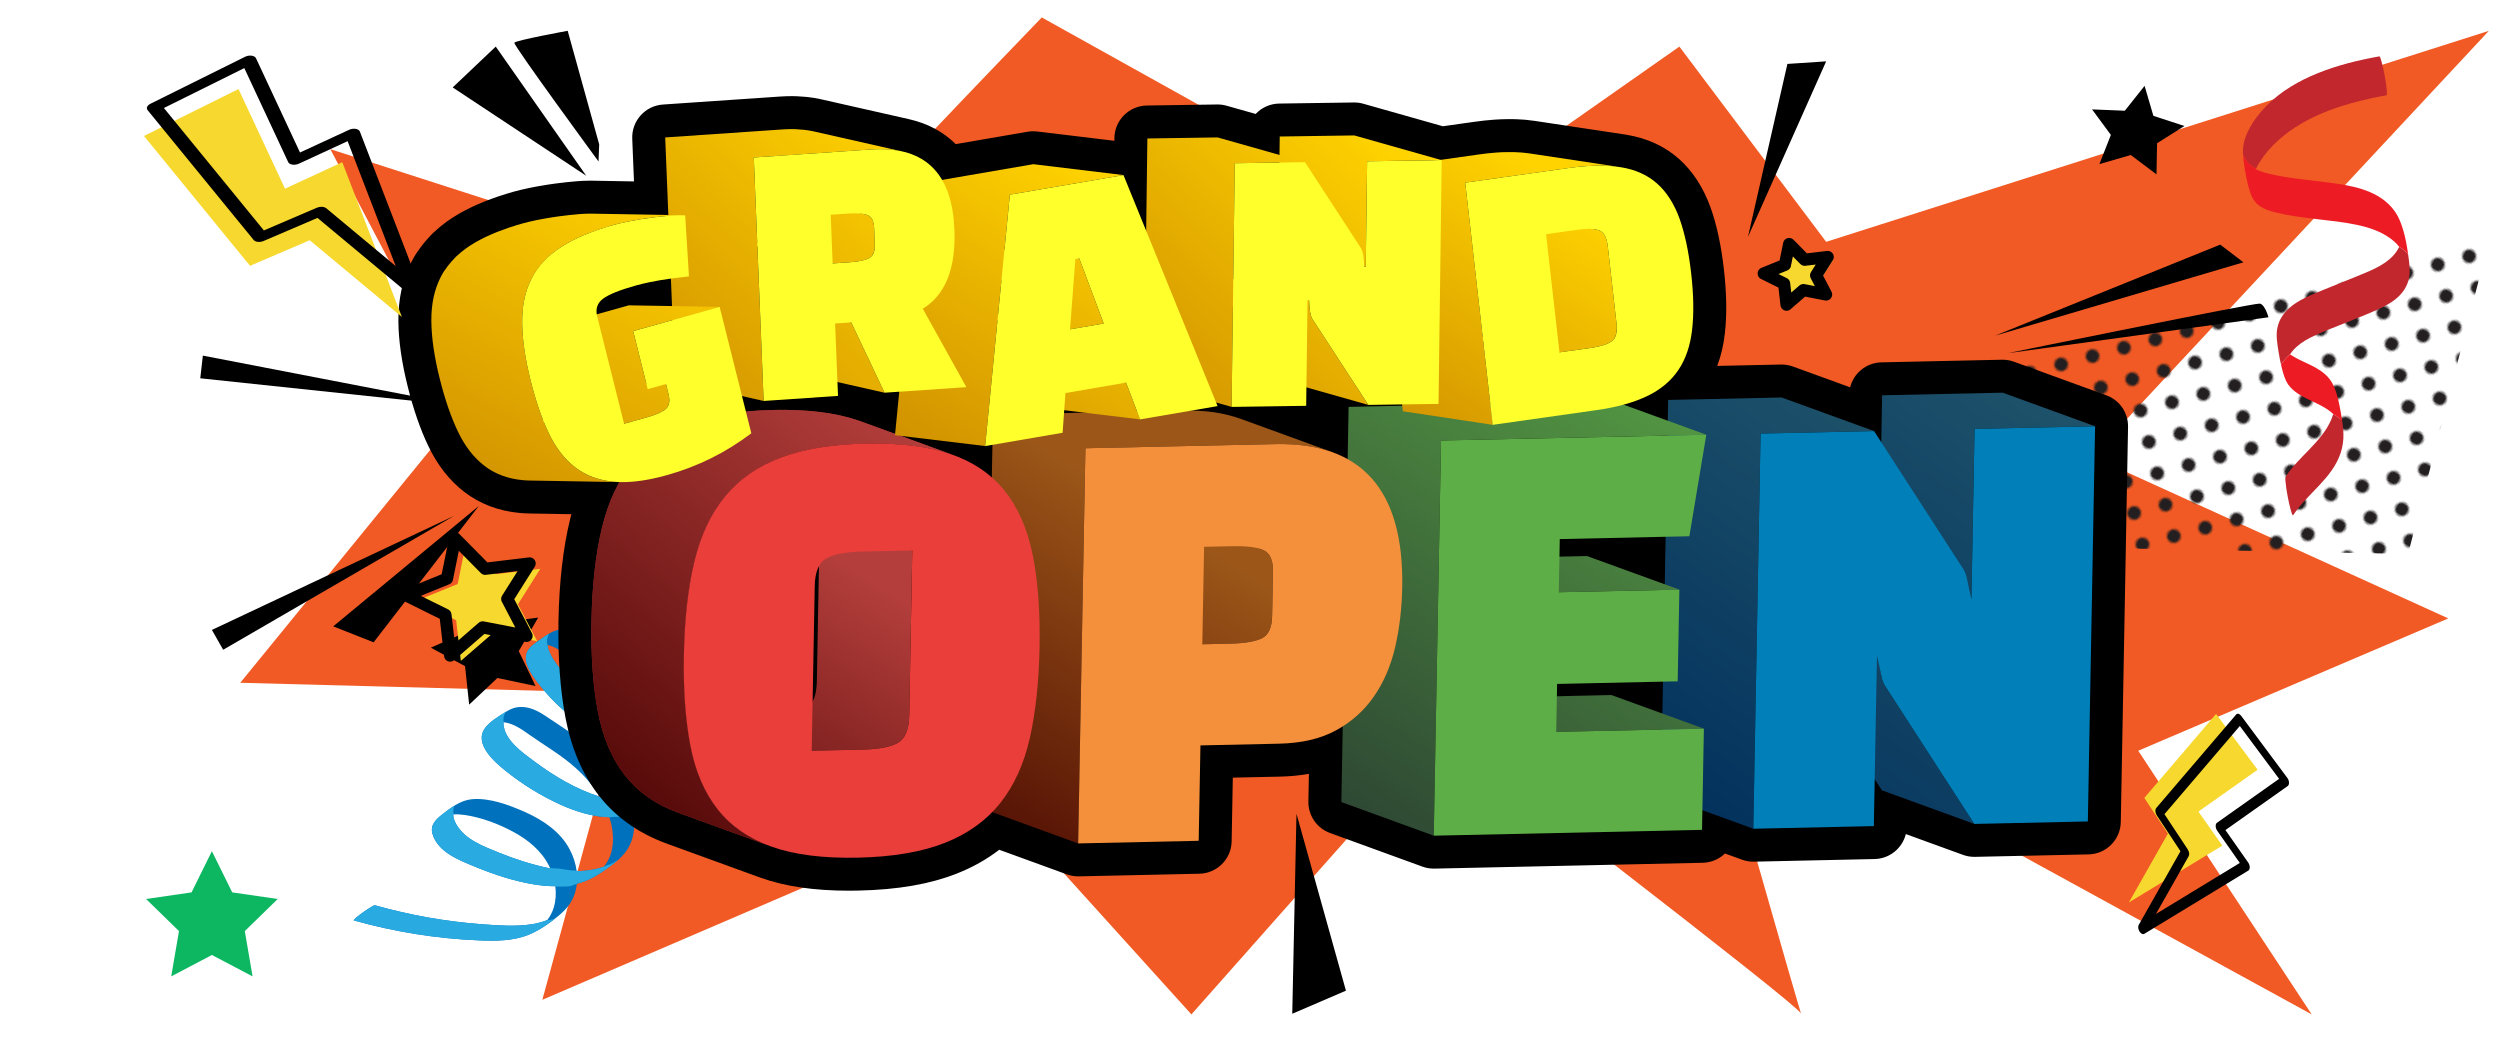 <?xml version="1.0" encoding="utf-8"?>
<!-- Generator: Adobe Illustrator 16.0.0, SVG Export Plug-In . SVG Version: 6.00 Build 0)  -->
<!DOCTYPE svg PUBLIC "-//W3C//DTD SVG 1.1//EN" "http://www.w3.org/Graphics/SVG/1.1/DTD/svg11.dtd">
<svg version="1.1" id="Layer_1" xmlns:x="http://ns.adobe.com/Extensibility/1.0/" xmlns:i="http://ns.adobe.com/AdobeIllustrator/10.0/" xmlns:graph="http://ns.adobe.com/Graphs/1.0/"
	 xmlns="http://www.w3.org/2000/svg" xmlns:xlink="http://www.w3.org/1999/xlink" x="0px" y="0px" width="411px" height="171.462px"
	 viewBox="0 0 411 171.462" enable-background="new 0 0 411 171.462" xml:space="preserve">
<pattern  x="43" y="-67.633" width="48" height="48" patternUnits="userSpaceOnUse" id="Unnamed_Pattern" viewBox="3.6 -51.599 48 48" overflow="visible">
	<g>
		<polygon fill="none" points="3.6,-51.599 51.6,-51.599 51.6,-3.599 3.6,-3.599 		"/>
		<g>
			<defs>
				<rect id="SVGID_1_" x="3.6" y="-51.599" width="48" height="48"/>
			</defs>
			<clipPath id="SVGID_2_">
				<use xlink:href="#SVGID_1_"  overflow="visible"/>
			</clipPath>
			<path clip-path="url(#SVGID_2_)" fill="#231F20" d="M27.6-55.198c1.988,0,3.6,1.609,3.6,3.6c0,1.988-1.612,3.6-3.6,3.6
				c-1.989,0-3.6-1.611-3.6-3.6C24-53.589,25.611-55.198,27.6-55.198"/>
			<path clip-path="url(#SVGID_2_)" fill="#231F20" d="M51.6-55.198c1.988,0,3.6,1.609,3.6,3.6c0,1.988-1.612,3.6-3.6,3.6
				c-1.989,0-3.6-1.611-3.6-3.6C48-53.589,49.611-55.198,51.6-55.198"/>
			<path clip-path="url(#SVGID_2_)" fill="#231F20" d="M27.6-31.198c1.988,0,3.6,1.609,3.6,3.6c0,1.988-1.612,3.6-3.6,3.6
				c-1.989,0-3.6-1.611-3.6-3.6C24-29.589,25.611-31.198,27.6-31.198"/>
			<path clip-path="url(#SVGID_2_)" fill="#231F20" d="M51.6-31.198c1.988,0,3.6,1.609,3.6,3.6c0,1.988-1.612,3.6-3.6,3.6
				c-1.989,0-3.6-1.611-3.6-3.6C48-29.589,49.611-31.198,51.6-31.198"/>
			<path clip-path="url(#SVGID_2_)" fill="#231F20" d="M39.6-43.198c1.988,0,3.6,1.609,3.6,3.6c0,1.988-1.612,3.6-3.6,3.6
				c-1.989,0-3.6-1.611-3.6-3.6C36-41.589,37.611-43.198,39.6-43.198"/>
			<path clip-path="url(#SVGID_2_)" fill="#231F20" d="M15.6-43.198c1.988,0,3.6,1.609,3.6,3.6c0,1.988-1.612,3.6-3.6,3.6
				c-1.989,0-3.6-1.611-3.6-3.6C12-41.589,13.611-43.198,15.6-43.198"/>
			<path clip-path="url(#SVGID_2_)" fill="#231F20" d="M39.6-19.198c1.988,0,3.6,1.609,3.6,3.6c0,1.988-1.612,3.6-3.6,3.6
				c-1.989,0-3.6-1.611-3.6-3.6C36-17.589,37.611-19.198,39.6-19.198"/>
			<path clip-path="url(#SVGID_2_)" fill="#231F20" d="M15.6-19.198c1.988,0,3.6,1.609,3.6,3.6c0,1.988-1.612,3.6-3.6,3.6
				c-1.989,0-3.6-1.611-3.6-3.6C12-17.589,13.611-19.198,15.6-19.198"/>
			<path clip-path="url(#SVGID_2_)" fill="#231F20" d="M3.6-55.198c1.988,0,3.6,1.609,3.6,3.6c0,1.988-1.612,3.6-3.6,3.6
				c-1.989,0-3.6-1.611-3.6-3.6C0-53.589,1.611-55.198,3.6-55.198"/>
			<path clip-path="url(#SVGID_2_)" fill="#231F20" d="M3.6-31.198c1.988,0,3.6,1.609,3.6,3.6c0,1.988-1.612,3.6-3.6,3.6
				c-1.989,0-3.6-1.611-3.6-3.6C0-29.589,1.611-31.198,3.6-31.198"/>
			<path clip-path="url(#SVGID_2_)" fill="#231F20" d="M27.6-7.199c1.988,0,3.6,1.609,3.6,3.6c0,1.988-1.612,3.6-3.6,3.6
				C25.611,0,24-1.611,24-3.6C24-5.59,25.611-7.199,27.6-7.199"/>
			<path clip-path="url(#SVGID_2_)" fill="#231F20" d="M51.6-7.199c1.988,0,3.6,1.609,3.6,3.6c0,1.988-1.612,3.6-3.6,3.6
				C49.611,0,48-1.611,48-3.6C48-5.59,49.611-7.199,51.6-7.199"/>
			<path clip-path="url(#SVGID_2_)" fill="#231F20" d="M3.6-7.199c1.988,0,3.6,1.609,3.6,3.6C7.2-1.611,5.588,0,3.6,0
				C1.611,0,0-1.611,0-3.6C0-5.59,1.611-7.199,3.6-7.199"/>
		</g>
	</g>
</pattern>
<path fill="#F15A24" d="M128.837,48.535c0.485-2.268,42.431-45.668,42.431-45.668L233.5,37.521l42.59-29.861l24.131,32.096
	l108.953-34.69l-65.242,69.958l58.568,26.643l-50.975,21.752l28.521,43.349l-99.53-54.52c0,0,15.818,55.708,15.606,54.414
	s-59.108-46.344-59.108-46.344l-41.146,46.449l-31.417-34.759l-75.29,32.359l13.803-50.429L39.5,112.247l37.059-45.438
	L54.305,24.521L128.837,48.535z"/>
<g>
	<g>
		<path fill="#0071BC" d="M86.589,107.354c-0.478,1.34,0.384,2.838,1.118,3.916c0.858,1.263,1.886,2.463,2.93,3.575
			c4.499,4.789,11.034,8.09,17.585,8.747c0.558,0.057,1.116,0.09,1.669,0.093c0.32,0.864,0.501,1.775,0.473,2.717
			c-0.038,1.28-0.447,2.526-1.127,3.606c-0.25,0.396-0.533,0.763-0.843,1.104c-1.476,0.638-3.095,0.852-4.695,0.795
			c0.199,0.641,0.357,1.297,0.458,1.967c0.805-0.239,1.597-0.568,2.368-0.997c2.791-1.566,5.889-3.723,6.973-6.883
			c0.328-0.959,0.419-1.907,0.329-2.836c0.78-0.229,1.539-0.54,2.272-0.948c2.823-1.571,6.096-3.827,6.763-7.222
			c0.416-2.123-0.422-4.039-1.635-5.712c0.476-0.339,0.938-0.685,1.383-1.022c2.206-1.662,4.171-3.571,5.973-5.657
			c4.341-5.025,7.289-11.175,8.253-17.763c0.476-3.254,0.451-6.564-0.085-9.806c-0.013-0.083-1.738,0.985-1.868,1.078
			c-0.415,0.297-0.825,0.594-1.211,0.923c-0.101,0.088-0.46,0.328-0.435,0.475c1.864,11.301-2.706,22.935-11.14,30.549
			c-0.3,0.272-0.578,0.623-0.885,0.746c0.028-0.019,0.118-0.08,0.183-0.128c0.004-0.004,0.007-0.006,0.01-0.009
			c0.005-0.002,0.012-0.01,0.017-0.012c0.04-0.025,0.077-0.055,0.092-0.068c0.068-0.059-0.154,0.094-0.244,0.142
			c-0.107,0.061-0.216,0.117-0.327,0.171c-0.481-0.623-1.005-1.211-1.53-1.76c-2.4-2.537-5.23-4.672-8.006-6.777
			c-1.422-1.08-2.885-2.115-4.456-2.967c-1.202-0.651-2.589-1.434-4.006-1.299c-0.751,0.07-1.405,0.506-2.022,0.904
			c-0.91,0.587-2.143,1.285-2.757,2.223c-0.736,1.125-0.101,2.506,0.628,3.441c0.95,1.229,2.25,2.224,3.473,3.159
			c1.437,1.105,2.941,2.114,4.447,3.12c2.424,1.616,4.988,3.598,8.073,3.272c0.938-0.1,1.854-0.371,2.739-0.753
			c0.913,1.189,1.639,2.509,1.867,3.958c0.209,1.339-0.073,2.716-0.72,3.899c-0.218,0.402-0.476,0.787-0.771,1.139
			c-0.021,0.011-0.042,0.021-0.063,0.028c-1.421,0.544-2.942,0.742-4.461,0.725c-0.414-1.141-1.06-2.222-1.82-3.21
			c-2.063-2.67-4.681-4.997-7.254-7.158c-1.394-1.169-2.831-2.288-4.313-3.338c-1.46-1.027-2.916-2.111-4.423-3.064
			c-1.239-0.782-2.725-1.27-4.174-0.794c-0.924,0.302-1.767,0.926-2.548,1.479C88.044,105.692,86.94,106.369,86.589,107.354z
			 M111.022,106.988c-2.593-1.732-5.224-3.441-7.527-5.557c-0.76-0.701-1.55-1.508-1.925-2.496c0.902,0.342,1.771,0.863,2.561,1.328
			c1.35,0.791,2.625,1.704,3.865,2.652c2.434,1.852,4.89,3.722,7.079,5.862c0.25,0.244,0.506,0.498,0.76,0.758
			C114.098,109.072,112.511,107.982,111.022,106.988z M93.144,107.678c2.569,1.868,5.204,3.592,7.642,5.642
			c2.31,1.938,4.577,4.008,6.547,6.295c0.228,0.263,0.453,0.534,0.671,0.818c-1.93-0.496-3.809-1.197-5.595-2.075
			c-2.709-1.325-5.25-3.046-7.419-5.144c-1.025-0.99-1.942-2.077-2.834-3.185c-0.8-0.988-1.575-2.049-1.983-3.268
			c-0.078-0.233-0.146-0.482-0.181-0.735C91.165,106.265,92.176,106.975,93.144,107.678z"/>
		<path fill="#0071BC" d="M58.146,151.31c6.682,1.883,13.571,2.995,20.506,3.283c2.776,0.117,5.686,0.135,8.295-0.938
			c1.805-0.745,3.48-1.931,4.969-3.179c1.049-0.875,1.925-1.886,2.431-3.171c0.256-0.651,0.415-1.327,0.485-2.016
			c0.261-0.063,0.52-0.137,0.777-0.222c1.536-0.497,2.918-1.366,4.224-2.303c1.27-0.91,2.573-1.897,3.391-3.25
			c1.03-1.707,1.223-3.706,0.933-5.641c-0.101-0.67-0.258-1.326-0.458-1.967c-0.099-0.311-0.207-0.616-0.321-0.917
			c-1.103-2.854-3.068-5.284-5.329-7.312c-1.321-1.183-2.756-2.236-4.235-3.213c-1.475-0.976-2.93-1.993-4.416-2.946
			c-1.298-0.838-2.777-1.479-4.353-1.254c-0.762,0.111-1.438,0.484-2.084,0.887c-1.077,0.676-2.354,1.445-3.155,2.462
			c-2.058,2.613,1.545,5.693,3.369,7.153c2.746,2.199,5.769,4.065,8.973,5.517c2.533,1.152,5.294,1.995,8.033,2.075
			c0.604,1.897,0.821,3.949,0.289,5.857c-0.244,0.871-0.658,1.581-1.185,2.259c-0.057,0.02-0.111,0.039-0.168,0.059
			c-0.541,0.188-1.097,0.329-1.661,0.431c-0.875,0.164-1.761,0.238-2.653,0.246c-0.158-1.245-0.561-2.462-1.141-3.561
			c-1.527-2.905-4.402-4.846-7.334-6.143c-2.662-1.176-5.813-2.381-8.78-2.112c-1.836,0.17-3.477,1.425-4.872,2.521
			c-1.035,0.814-1.987,1.737-1.58,3.161c0.876,3.06,4.526,4.398,7.158,5.475c3.067,1.257,6.313,2.327,9.595,2.855
			c1.122,0.182,2.283,0.292,3.443,0.292c0.15,1.152,0.086,2.329-0.24,3.445c-0.167,0.564-0.409,1.102-0.721,1.6
			c-0.111,0.181-0.232,0.354-0.36,0.521c-0.802,0.298-1.602,0.535-2.474,0.671c-2.693,0.425-5.48,0.215-8.187,0.015
			c-3.027-0.227-6.043-0.604-9.031-1.136c-2.904-0.519-5.78-1.184-8.619-1.981c-0.151-0.043-0.514,0.204-0.594,0.251
			c-0.438,0.25-0.865,0.54-1.275,0.83c-0.414,0.294-0.827,0.592-1.212,0.924C58.533,150.876,58.102,151.298,58.146,151.31z
			 M87.864,125.194c-1.952-1.453-4.983-3.528-5.101-6.243c-0.003-0.073-0.003-0.144,0-0.217c0.098,0.011,0.195,0.025,0.293,0.042
			c1.461,0.249,2.717,1.118,3.899,1.962c2.541,1.806,5.242,3.332,7.578,5.421c1.581,1.412,3.009,3.02,4.106,4.834
			C94.739,129.782,91.056,127.571,87.864,125.194z M90.389,142.753c-2.901-0.592-5.757-1.515-8.497-2.63
			c-2.494-1.014-5.402-2.089-6.837-4.531c-0.296-0.507-0.543-1.077-0.548-1.674c0.001-0.009,0-0.017,0-0.028
			c0.624-0.039,1.251,0,1.915,0.097c2.73,0.401,5.501,1.448,7.926,2.748c2.412,1.293,4.644,3.094,5.894,5.576
			c0.073,0.15,0.144,0.301,0.213,0.454C90.433,142.761,90.409,142.756,90.389,142.753z"/>
	</g>
	<g>
		<path fill="#29ABE2" d="M108.406,131.095c-0.005,0.007-0.008,0.012-0.012,0.018c-1.476,0.638-3.095,0.852-4.695,0.795
			c0.199,0.641,0.357,1.297,0.458,1.967c0.805-0.239,1.597-0.568,2.368-0.997c1.211-0.68,2.479-1.469,3.617-2.407
			C109.601,130.783,109.025,131.019,108.406,131.095z"/>
		<path fill="#29ABE2" d="M101.584,98.972c-0.127-0.187-0.228-0.384-0.301-0.594c-0.203-0.462-0.275-0.974-0.205-1.483
			c-0.051,0.033-0.104,0.068-0.156,0.102c-0.91,0.587-2.143,1.285-2.757,2.223c-0.736,1.125-0.101,2.506,0.628,3.441
			c0.95,1.229,2.25,2.224,3.473,3.159c1.437,1.105,2.941,2.114,4.447,3.12c2.424,1.616,4.988,3.598,8.073,3.272
			c0.93-0.097,1.837-0.365,2.715-0.742c0.5-0.345,1.08-0.555,1.601-0.875c0.707-0.436,1.451-0.832,2.141-1.294
			c-0.007-0.007-0.012-0.016-0.017-0.024c0.476-0.339,0.938-0.685,1.383-1.022c2.206-1.662,4.171-3.571,5.973-5.657
			c4.341-5.025,7.289-11.175,8.253-17.763c0.476-3.254,0.451-6.564-0.085-9.806c-0.013-0.083-1.738,0.985-1.868,1.078
			c-0.415,0.297-0.825,0.594-1.211,0.923c-0.101,0.088-0.46,0.328-0.435,0.475c1.864,11.301-2.706,22.935-11.14,30.549
			c-0.3,0.272-0.578,0.623-0.885,0.746c0.028-0.019,0.118-0.08,0.183-0.128c0.004-0.004,0.007-0.006,0.01-0.009
			c0.005-0.002,0.012-0.01,0.017-0.012c0.04-0.025,0.077-0.055,0.092-0.068c0.068-0.059-0.154,0.094-0.244,0.142
			c-0.107,0.061-0.216,0.117-0.327,0.171c-0.005-0.006-0.01-0.012-0.013-0.018c-0.031,0.023-0.062,0.042-0.1,0.056
			c-1.519,0.578-3.431,0.993-5.036,0.562c0.014,0.014,0.028,0.028,0.042,0.042c-1.737-0.464-3.324-1.554-4.813-2.548
			c-2.593-1.732-5.224-3.441-7.527-5.557C102.744,100.74,101.966,99.943,101.584,98.972z"/>
		<path fill="#29ABE2" d="M86.589,107.354c-0.478,1.34,0.384,2.838,1.118,3.916c0.858,1.263,1.886,2.463,2.93,3.575
			c4.499,4.789,11.034,8.09,17.585,8.747c0.558,0.057,1.116,0.09,1.669,0.093c0.004,0.009,0.007,0.021,0.01,0.028
			c1.284-0.243,2.713,0.009,3.918-0.518c0.003,0,0.005,0,0.009,0c-0.001-0.014-0.001-0.025-0.002-0.037
			c0.78-0.229,1.539-0.54,2.272-0.948c1.121-0.622,2.312-1.356,3.381-2.222c-0.332,0.122-0.68,0.194-1.017,0.312
			c-0.203,0.07-0.382,0.141-0.582,0.164c-0.014,0.005-0.03,0.015-0.042,0.02c-1.421,0.544-2.942,0.742-4.461,0.725
			c-0.007-0.018-0.014-0.034-0.02-0.051c-1.015,0.045-2.025-0.145-3.023-0.314c-0.818-0.136-1.633-0.246-2.408-0.51
			c0.026,0.034,0.053,0.065,0.077,0.1c-1.93-0.496-3.809-1.197-5.595-2.075c-2.709-1.325-5.25-3.046-7.419-5.144
			c-1.025-0.99-1.942-2.077-2.834-3.185c-0.8-0.988-1.575-2.049-1.983-3.268c-0.078-0.233-0.146-0.482-0.181-0.735
			c0.012,0.003,0.022,0.005,0.034,0.01c-0.232-0.62-0.071-1.274,0.25-1.872c-0.501,0.295-0.975,0.637-1.431,0.959
			C88.044,105.692,86.94,106.369,86.589,107.354z"/>
		<path fill="#29ABE2" d="M83.175,126.768c2.746,2.199,5.769,4.065,8.973,5.517c2.533,1.152,5.294,1.995,8.033,2.075
			c0.003,0.009,0.005,0.014,0.007,0.022c0.005,0,0.011,0.004,0.018,0.004c0.239-0.05,0.479-0.1,0.726-0.095
			c0.411,0.012,0.716,0.017,1.123-0.068c0.405-0.081,0.813-0.053,1.221-0.106c0.304-0.042,0.586-0.142,0.886-0.19
			c-0.001-0.017-0.004-0.036-0.005-0.052c-0.101-0.67-0.258-1.326-0.458-1.967c-0.003-0.004-0.006-0.011-0.007-0.019
			c-0.076,0-0.157-0.019-0.239-0.054c-0.347-0.165-0.912-0.145-1.298-0.232c-0.427-0.094-0.854-0.166-1.287-0.227
			c-0.758-0.104-1.525-0.203-2.26-0.433c0.01,0.017,0.02,0.033,0.032,0.05c-3.901-1.211-7.584-3.422-10.776-5.799
			c-1.952-1.453-4.983-3.528-5.101-6.243c-0.003-0.073-0.003-0.144,0-0.217c0.01,0.002,0.024,0.005,0.035,0.005
			c-0.092-0.504-0.011-1.047,0.252-1.525c0.032-0.065,0.071-0.125,0.113-0.184c-0.067,0.039-0.135,0.081-0.203,0.122
			c-1.077,0.676-2.354,1.445-3.155,2.462C77.749,122.228,81.352,125.308,83.175,126.768z"/>
		<path fill="#29ABE2" d="M101.355,141.493c-0.449,0.333-0.952,0.588-1.517,0.744c-0.201,0.107-0.413,0.201-0.638,0.277
			c-0.024,0.009-0.048,0.012-0.072,0.018c-0.004,0-0.008,0.002-0.011,0.002c-0.541,0.188-1.097,0.329-1.661,0.431
			c-0.875,0.164-1.761,0.238-2.653,0.246c-0.002-0.025-0.007-0.05-0.011-0.073c-0.078,0.02-0.166,0.017-0.262-0.009
			c-0.023-0.009-0.044-0.011-0.066-0.018c-0.382,0.021-0.781-0.038-1.154-0.095c-0.318-0.052-0.648-0.11-0.976-0.16
			c-0.008-0.002-0.019-0.002-0.024-0.002c-0.089-0.012-0.178-0.026-0.268-0.037c-0.173-0.021-0.346-0.039-0.516-0.045
			c-0.403-0.017-0.758,0.006-1.12-0.111c0.016,0.035,0.034,0.069,0.049,0.104c-0.022-0.004-0.047-0.009-0.066-0.012
			c-2.901-0.592-5.757-1.515-8.497-2.63c-2.494-1.014-5.402-2.089-6.837-4.531c-0.296-0.507-0.543-1.077-0.548-1.674
			c0.001-0.009,0-0.017,0-0.028c0.026,0,0.051,0,0.075-0.002c-0.101-0.532-0.054-1,0.098-1.419c-0.714,0.44-1.383,0.959-2.004,1.447
			c-1.035,0.814-1.987,1.737-1.58,3.161c0.876,3.06,4.526,4.398,7.158,5.475c3.067,1.257,6.313,2.327,9.595,2.855
			c1.122,0.182,2.283,0.292,3.443,0.292c0.003,0.023,0.004,0.043,0.007,0.065c0.558-0.031,1.119,0.02,1.677-0.018
			c0.341-0.024,0.692-0.017,1.016-0.133c0.244-0.087,0.456-0.209,0.712-0.266c0.042-0.008,0.083-0.015,0.122-0.015
			c0.001-0.014,0.002-0.028,0.005-0.045c0.261-0.063,0.52-0.137,0.777-0.222c1.536-0.497,2.918-1.366,4.224-2.303
			c0.61-0.437,1.224-0.893,1.792-1.396C101.54,141.414,101.451,141.456,101.355,141.493z"/>
		<path fill="#29ABE2" d="M58.146,151.31c6.682,1.883,13.571,2.995,20.506,3.283c2.776,0.117,5.686,0.135,8.295-0.938
			c1.537-0.635,2.975-1.589,4.291-2.628c-0.456,0.177-0.942,0.215-1.421,0.292c-0.75,0.272-1.503,0.49-2.318,0.617
			c-2.693,0.425-5.48,0.215-8.187,0.015c-3.027-0.227-6.043-0.604-9.031-1.136c-2.904-0.519-5.78-1.184-8.619-1.981
			c-0.151-0.043-0.514,0.204-0.594,0.251c-0.438,0.25-0.865,0.54-1.275,0.83c-0.414,0.294-0.827,0.592-1.212,0.924
			C58.533,150.876,58.102,151.298,58.146,151.31z"/>
	</g>
</g>
<pattern  id="SVGID_3_" xlink:href="#Unnamed_Pattern" patternTransform="matrix(-0.126 -0.288 -0.288 0.126 -6643.202 -11232.503)">
</pattern>
<polygon fill="url(#SVGID_3_)" points="10.25,152.365 214.092,61.409 35.75,68.948 "/>
<pattern  id="SVGID_4_" xlink:href="#Unnamed_Pattern" patternTransform="matrix(0.272 0.158 0.158 -0.272 -7199.709 -4273.86)">
</pattern>
<polygon fill="url(#SVGID_4_)" points="228.786,87.832 395.888,91.07 409.174,39.62 "/>
<g>
	<path d="M330.114,58.056l42.822-5.896c0,0-0.563-2.088-1.416-2.247C370.665,49.758,330.114,58.056,330.114,58.056"/>
	<polygon points="287.363,38.955 293.849,10.508 300.221,10.086 	"/>
	<polygon points="213.142,133.788 212.447,166.661 221.273,162.866 	"/>
	<path d="M98.508,23.738l-5.18-18.673c0,0-8.582,1.568-8.769,1.963c-0.187,0.396,13.84,19.52,13.84,19.52"/>
	<polygon points="96.382,28.902 74.423,14.373 81.5,7.659 	"/>
	<path d="M365.006,40.216c-12.344,4.99-24.684,9.98-37.026,14.971l40.836-12.064C367.544,42.154,366.275,41.185,365.006,40.216"/>
	<path d="M32.924,62.192c14.545,1.54,29.09,3.079,43.634,4.617l-43.208-8.346C33.209,59.707,33.066,60.95,32.924,62.192"/>
	<path d="M36.69,106.821c12.653-7.336,25.306-14.674,37.957-22.011L34.835,103.56C35.454,104.646,36.072,105.734,36.69,106.821"/>
	<path d="M61.418,105.599c5.77-7.473,11.536-14.947,17.302-22.422l-23.938,19.797C56.994,103.848,59.207,104.724,61.418,105.599"/>
	<polygon points="77.842,97.636 82.131,102.361 88.48,101.53 85.282,107.042 88.04,112.779 81.774,111.464 77.128,115.842 
		76.455,109.517 70.825,106.479 76.676,103.891 	"/>
	<polygon points="352.57,14.112 354.016,19.047 359.12,20.714 354.622,23.545 354.527,28.666 350.302,25.481 345.142,26.979 
		347.028,22.179 343.932,17.983 349.323,18.203 	"/>
</g>
<path d="M346.284,64.988l-15.195-5.525c-0.595-0.217-1.221-0.327-1.852-0.327c-0.04,0-0.08,0-0.117,0.001l-19.817,0.432
	c-2.489,0.054-4.563,1.784-5.141,4.106l-9.412-3.423c-0.593-0.215-1.221-0.327-1.852-0.327c-0.039,0-0.08,0.002-0.117,0.003
	l-10.465,0.226c0.613-1.632,1.033-3.413,1.248-5.325c0.351-3.018,0.301-6.558-0.15-10.504c-0.462-4.029-1.181-7.371-2.198-10.214
	c-1.185-3.277-2.914-5.945-5.144-7.946c-2.326-2.086-5.228-3.433-8.625-4.005c-0.088-0.015-0.179-0.029-0.271-0.042
	c-0.045-0.009-0.091-0.017-0.137-0.023l-7.383-1.115l-7.386-1.115c-0.447-0.069-0.937-0.126-1.486-0.176
	c-0.149-0.014-0.291-0.021-0.434-0.03l-0.097-0.006c-0.305-0.022-0.652-0.043-1.009-0.056c-0.171-0.005-0.322-0.007-0.476-0.01
	l-0.108-0.001c-0.16-0.002-0.31-0.003-0.46-0.003c-0.184,0-0.371,0.001-0.563,0.005c-0.208,0.003-0.416,0.008-0.625,0.016h-0.029
	c-0.116,0.002-0.231,0.004-0.355,0.01c-0.339,0.016-0.698,0.037-1.062,0.063c-1.02,0.074-2.103,0.192-3.22,0.351l-5.141,0.726
	l-13.084-3.705c-0.482-0.136-0.979-0.205-1.479-0.205c-0.024,0-0.051,0-0.077,0l-12.259,0.178c-1.528,0.021-2.9,0.674-3.873,1.709
	l-4.785-1.355c-0.48-0.136-0.979-0.205-1.479-0.205c-0.025,0-0.053,0-0.08,0.001l-11.544,0.173
	c-2.934,0.044-5.299,2.415-5.338,5.347l-0.005,0.452l-12.682-1.531c-0.215-0.025-0.432-0.039-0.649-0.039
	c-0.308,0-0.615,0.026-0.919,0.078l-11.829,2.037c-2.026-2.011-4.6-3.396-7.615-4.081l0.002-0.004l-8.528-1.929l-6.039-1.367
	c-0.679-0.154-1.4-0.272-2.206-0.362c-0.206-0.022-0.412-0.037-0.617-0.049l-0.114-0.007l-0.205-0.017
	c-0.251-0.022-0.564-0.05-0.937-0.06c-0.237-0.006-0.477-0.01-0.719-0.01c-0.61,0-1.247,0.022-1.893,0.065l-19.265,1.315
	c-2.928,0.2-5.164,2.693-5.045,5.625l0.283,7.014l-6.914-0.121c-0.109-0.001-0.214-0.002-0.324-0.002
	c-0.656,0-1.394,0.032-2.194,0.096c-1.091,0.088-2.229,0.211-3.486,0.377c-0.719,0.093-1.503,0.215-2.453,0.382
	c-0.115,0.017-0.211,0.033-0.306,0.049c-0.284,0.051-0.573,0.104-0.86,0.161c-0.271,0.053-0.513,0.1-0.747,0.149
	c-0.868,0.182-1.7,0.38-2.478,0.592c-0.012,0.004-0.024,0.008-0.038,0.011c-0.7,0.198-1.429,0.421-2.227,0.684l-0.108,0.036
	c-0.086,0.028-0.171,0.056-0.254,0.083c-0.651,0.22-1.323,0.467-1.981,0.726l-0.361,0.145c-0.688,0.279-1.307,0.549-1.893,0.826
	l-0.188,0.093l0.015-0.007c-0.017,0.007-0.033,0.015-0.048,0.022c-0.577,0.279-1.13,0.567-1.648,0.858
	c-0.069,0.036-0.137,0.073-0.202,0.11c-0.038,0.022-0.076,0.045-0.113,0.067c-0.405,0.235-0.762,0.453-1.094,0.669
	c-0.616,0.399-1.227,0.846-1.866,1.365c-0.158,0.128-0.311,0.262-0.462,0.397l-0.08,0.071l-0.108,0.091
	c-0.163,0.137-0.385,0.325-0.629,0.56c-0.204,0.195-0.364,0.375-0.455,0.478c-0.202,0.211-0.403,0.429-0.614,0.67
	c-0.297,0.338-0.595,0.706-0.88,1.086c-0.166,0.221-0.336,0.454-0.511,0.712c-0.088,0.117-0.212,0.286-0.348,0.503
	c-0.291,0.471-0.55,0.933-0.781,1.393c-1.42,2.805-2.128,6.065-2.094,9.671c0.029,3.187,0.552,6.816,1.553,10.786
	c0.92,3.694,2.048,6.954,3.35,9.679c1.509,3.161,3.5,5.706,5.916,7.565c2.548,1.972,5.614,3.141,9.102,3.47
	c0.518,0.049,1.065,0.08,1.616,0.089l4.987,0.086l1.92,0.034c-0.085,0.316-0.165,0.629-0.24,0.941
	c-1.132,4.682-1.766,10.262-1.883,16.582c-0.11,6.003,0.278,11.366,1.152,15.94c0.958,5.058,2.817,9.376,5.524,12.831
	c2.772,3.539,6.528,6.188,11.164,7.874l15.197,5.524c0.035,0.013,0.069,0.027,0.104,0.039c0.018,0.006,0.036,0.013,0.054,0.02
	c4.037,1.443,8.802,2.143,14.572,2.143c0.518,0,1.044-0.005,1.578-0.02c6.447-0.139,11.733-1.057,16.163-2.803
	c2.575-1.02,4.901-2.326,6.953-3.906l11.122,4.047c0.594,0.215,1.22,0.324,1.852,0.324c0.039,0,0.078,0,0.117,0l19.816-0.433
	c2.907-0.062,5.245-2.409,5.3-5.314l0.193-10.481l7.678-0.165c1.695-0.036,3.307-0.19,4.83-0.459l-0.085,4.539
	c-0.04,2.313,1.392,4.399,3.567,5.19l15.194,5.527c0.595,0.215,1.221,0.324,1.852,0.324c0.04,0,0.08,0,0.12-0.001l44.099-0.959
	c1.421-0.031,2.708-0.607,3.657-1.528l2.807,1.021c0.593,0.215,1.221,0.325,1.851,0.325c0.04,0,0.078-0.001,0.118-0.001
	l19.814-0.431c2.49-0.054,4.563-1.782,5.143-4.103l9.402,3.419c0.596,0.215,1.222,0.325,1.851,0.325
	c0.041,0,0.081-0.001,0.118-0.001l18.665-0.405c2.909-0.063,5.247-2.412,5.3-5.316l1.194-64.969
	C349.893,67.865,348.461,65.778,346.284,64.988z M261.398,27.279c0.219-0.01,0.44-0.024,0.655-0.03
	c-0.434,0.013-0.872,0.031-1.329,0.064C260.956,27.296,261.175,27.29,261.398,27.279z M263.27,27.236c0.04,0,0.08,0,0.117,0
	c0.06,0.001,0.121,0.003,0.182,0.003c-0.28-0.005-0.568-0.005-0.86-0.003C262.896,27.235,263.085,27.235,263.27,27.236z
	 M263.061,56.899c-0.109,0.029-0.224,0.055-0.339,0.083C262.839,56.954,262.949,56.927,263.061,56.899z M262.371,57.057
	c-0.113,0.021-0.229,0.043-0.347,0.063c0.085-0.016,0.166-0.032,0.246-0.048C262.303,57.066,262.339,57.062,262.371,57.057z
	 M264.672,27.29c0.007,0.001,0.014,0.002,0.022,0.002c0.082,0.005,0.165,0.012,0.247,0.017c0.054,0.004,0.106,0.007,0.158,0.013
	c-0.274-0.024-0.562-0.039-0.849-0.054C264.393,27.275,264.534,27.281,264.672,27.29z M265.766,54.394
	c-0.012,0.105-0.014,0.22-0.032,0.318C265.752,54.614,265.754,54.499,265.766,54.394z M265.615,55.134
	c-0.018,0.054-0.026,0.115-0.048,0.165c0.021-0.049,0.028-0.111,0.047-0.162C265.614,55.137,265.614,55.136,265.615,55.134z
	 M265.796,54.007c0.002-0.026-0.003-0.058-0.003-0.085c0-0.017,0-0.035,0-0.052C265.793,53.914,265.798,53.964,265.796,54.007z
	 M248.201,25.003c0.125,0,0.25,0.001,0.372,0.002c-0.274-0.004-0.555-0.003-0.841,0.002
	C247.891,25.004,248.046,25.003,248.201,25.003z M93.238,40.014c-0.004,0.002-0.006,0.003-0.01,0.005
	c-0.023,0.012-0.047,0.024-0.068,0.037C93.185,40.042,93.211,40.028,93.238,40.014z M146.346,122.64
	c0.02-0.005,0.037-0.013,0.056-0.018c-0.016,0.005-0.031,0.013-0.048,0.017C146.35,122.639,146.348,122.64,146.346,122.64z
	 M143.814,40.19c0.008,0.207-0.005,0.392-0.021,0.573c0,0,0,0.001-0.002,0.001c0.019-0.19,0.033-0.384,0.023-0.604
	C143.815,40.171,143.814,40.18,143.814,40.19z M143.811,40.519c-0.003,0.039,0.001,0.083-0.003,0.121
	C143.812,40.602,143.808,40.558,143.811,40.519z M146.707,24.631c0.151,0.017,0.296,0.04,0.445,0.06
	c-0.203-0.029-0.411-0.052-0.621-0.073c0.195,0.02,0.389,0.042,0.579,0.067C146.977,24.667,146.844,24.647,146.707,24.631z
	 M128.478,67.381c0.186,0,0.371,0.001,0.555,0.003c-0.633-0.004-1.276-0.002-1.936,0.013
	C127.564,67.388,128.024,67.381,128.478,67.381z M129.701,140.02c-0.332-0.079-0.652-0.164-0.971-0.25
	C129.049,139.855,129.369,139.94,129.701,140.02z M131.262,140.34c-0.315-0.058-0.622-0.121-0.927-0.187
	C130.641,140.219,130.947,140.282,131.262,140.34z M132.911,140.599c-0.319-0.042-0.631-0.093-0.942-0.143
	C132.28,140.506,132.592,140.557,132.911,140.599z M134.648,140.794c-0.33-0.031-0.655-0.065-0.977-0.103
	C133.993,140.729,134.318,140.763,134.648,140.794z M136.47,140.927c-0.342-0.021-0.682-0.041-1.017-0.067
	C135.788,140.886,136.128,140.906,136.47,140.927z M138.388,140.997c-0.361-0.008-0.72-0.017-1.073-0.031
	C137.668,140.98,138.027,140.989,138.388,140.997z M148.476,121.353c0.12-0.155,0.222-0.333,0.319-0.519
	c-0.097,0.188-0.201,0.364-0.32,0.521C148.475,121.354,148.475,121.353,148.476,121.353z M205.797,105.46
	c-0.03,0.008-0.059,0.013-0.088,0.02c-0.002,0-0.003,0-0.003,0.001c0.206-0.042,0.403-0.087,0.591-0.138
	C206.138,105.385,205.971,105.424,205.797,105.46z M205.795,105.46c-0.028,0.008-0.057,0.013-0.086,0.02
	C205.738,105.473,205.767,105.468,205.795,105.46z M205.277,105.556c-0.127,0.021-0.258,0.041-0.392,0.06
	C205.02,105.597,205.15,105.576,205.277,105.556z M204.415,105.678c-0.247,0.026-0.505,0.051-0.774,0.07
	C203.908,105.729,204.168,105.704,204.415,105.678z M207.636,104.818L207.636,104.818c0.087-0.052,0.169-0.103,0.249-0.165
	C207.807,104.714,207.723,104.765,207.636,104.818z M208.247,104.298c-0.071,0.084-0.147,0.159-0.228,0.231
	C208.1,104.458,208.178,104.383,208.247,104.298L208.247,104.298z M97.22,35.123c-0.209-0.002-0.451,0.003-0.692,0.009
	c0.155-0.005,0.319-0.012,0.462-0.012C97.07,35.12,97.146,35.121,97.22,35.123z M96.241,35.138c-0.315,0.013-0.65,0.033-1.014,0.062
	C95.591,35.171,95.926,35.152,96.241,35.138z M128.228,139.636c-0.477-0.14-0.941-0.287-1.39-0.447
	C127.287,139.349,127.75,139.496,128.228,139.636z M139.583,141.016c-0.11,0-0.215-0.006-0.324-0.006
	c0.586,0.002,1.176,0.001,1.784-0.012C140.549,141.009,140.062,141.016,139.583,141.016z"/>
<linearGradient id="SVGID_5_" gradientUnits="userSpaceOnUse" x1="110.307" y1="153.573" x2="145.515" y2="96.931">
	<stop  offset="0" style="stop-color:#440000"/>
	<stop  offset="1" style="stop-color:#B33E3B"/>
</linearGradient>
<path fill="url(#SVGID_5_)" d="M148.913,120.604c0.108-0.242,0.206-0.498,0.283-0.784c0.005-0.018,0.007-0.037,0.012-0.057
	c0.071-0.274,0.125-0.57,0.168-0.886c0.012-0.086,0.023-0.171,0.033-0.262c0.039-0.342,0.067-0.702,0.074-1.093l0.496-27.023
	l-15.195-5.524l-0.498,27.022c-0.007,0.39-0.035,0.748-0.073,1.091c-0.01,0.092-0.022,0.179-0.033,0.268
	c-0.043,0.309-0.096,0.603-0.167,0.874c-0.006,0.021-0.009,0.046-0.015,0.066c-0.077,0.284-0.173,0.537-0.28,0.778
	c-0.029,0.063-0.059,0.124-0.09,0.185c-0.104,0.205-0.217,0.394-0.345,0.562c-0.019,0.021-0.032,0.051-0.052,0.074
	c-0.123,0.154-0.259,0.291-0.404,0.414c-0.125,0.104-0.255,0.198-0.396,0.28c-0.079,0.045-0.169,0.084-0.252,0.126
	c-0.12,0.06-0.243,0.116-0.376,0.171c-0.076,0.031-0.155,0.061-0.236,0.091c-0.132,0.048-0.271,0.094-0.416,0.138
	c-0.086,0.026-0.173,0.053-0.263,0.076c-0.243,0.066-0.498,0.127-0.771,0.18c-0.02,0.006-0.039,0.009-0.06,0.015
	c-0.297,0.055-0.616,0.104-0.949,0.146c-0.094,0.012-0.193,0.021-0.292,0.033c-0.258,0.027-0.528,0.052-0.807,0.074
	c-0.105,0.009-0.21,0.017-0.318,0.023c-0.381,0.024-0.773,0.043-1.19,0.051l-8.253,0.18l15.196,5.524l8.253-0.178
	c0.416-0.009,0.809-0.028,1.189-0.051c0.109-0.007,0.213-0.017,0.318-0.023c0.28-0.021,0.548-0.046,0.808-0.075
	c0.098-0.01,0.196-0.021,0.291-0.033c0.333-0.043,0.652-0.091,0.95-0.147c0.019-0.003,0.033-0.008,0.05-0.012
	c0.277-0.054,0.536-0.116,0.782-0.182c0.032-0.01,0.07-0.016,0.102-0.022c0.057-0.019,0.102-0.036,0.156-0.055
	c0.145-0.042,0.285-0.088,0.419-0.139c0.08-0.028,0.159-0.058,0.234-0.089c0.133-0.056,0.256-0.111,0.376-0.172
	c0.043-0.02,0.094-0.039,0.135-0.061c0.04-0.021,0.079-0.042,0.117-0.065c0.133-0.077,0.259-0.164,0.376-0.259
	c0.007-0.007,0.013-0.015,0.02-0.021c0.146-0.121,0.282-0.259,0.405-0.415c0.004-0.004,0.01-0.009,0.013-0.011
	c0.013-0.019,0.021-0.04,0.033-0.056c0.131-0.17,0.247-0.363,0.351-0.569C148.855,120.724,148.885,120.664,148.913,120.604z"/>
<linearGradient id="SVGID_6_" gradientUnits="userSpaceOnUse" x1="163.818" y1="153.618" x2="201.725" y2="92.019">
	<stop  offset="0" style="stop-color:#440000"/>
	<stop  offset="1" style="stop-color:#9B5618"/>
</linearGradient>
<path fill="url(#SVGID_6_)" d="M208.672,103.641c0.087-0.187,0.164-0.388,0.226-0.604c0.017-0.055,0.027-0.112,0.042-0.167
	c0.045-0.18,0.082-0.368,0.112-0.568c0.01-0.071,0.021-0.143,0.03-0.217c0.031-0.263,0.053-0.537,0.058-0.833l0.134-7.279
	c0.035-1.841-0.482-3.02-1.545-3.513c-0.111-0.052-0.23-0.103-0.359-0.147c-5.064-1.843-10.131-3.684-15.196-5.525
	c0.127,0.047,0.248,0.097,0.36,0.147c1.062,0.491,1.579,1.671,1.546,3.513l-0.135,7.28c-0.006,0.296-0.029,0.57-0.06,0.833
	c-0.008,0.074-0.019,0.145-0.029,0.217c-0.03,0.2-0.068,0.39-0.113,0.57c-0.014,0.054-0.026,0.111-0.041,0.162
	c-0.063,0.218-0.139,0.421-0.226,0.607c-0.021,0.04-0.043,0.074-0.063,0.113c-0.075,0.143-0.159,0.278-0.251,0.4
	c-0.035,0.049-0.071,0.098-0.11,0.143c-0.074,0.085-0.151,0.163-0.232,0.237c-0.043,0.039-0.083,0.08-0.128,0.116
	c-0.081,0.063-0.169,0.118-0.257,0.172c-0.057,0.032-0.108,0.074-0.167,0.104c-0.144,0.072-0.299,0.136-0.466,0.198
	c-0.049,0.02-0.104,0.035-0.155,0.053c-0.119,0.04-0.238,0.083-0.368,0.12c-0.052,0.015-0.109,0.026-0.162,0.041
	c-0.195,0.053-0.401,0.101-0.619,0.145c-0.074,0.015-0.147,0.029-0.223,0.043c-0.271,0.048-0.555,0.095-0.861,0.131
	c-0.048,0.005-0.104,0.01-0.154,0.017c-0.27,0.029-0.554,0.057-0.85,0.075c-0.099,0.008-0.198,0.017-0.299,0.021
	c-0.354,0.021-0.72,0.037-1.109,0.047l-4.542,0.098l15.196,5.526l4.541-0.1c0.39-0.008,0.756-0.026,1.111-0.046
	c0.1-0.007,0.199-0.015,0.297-0.02c0.295-0.021,0.579-0.047,0.85-0.079c0.049-0.004,0.104-0.01,0.154-0.015
	c0.305-0.037,0.59-0.083,0.86-0.131c0.077-0.015,0.151-0.029,0.226-0.044c0.215-0.044,0.42-0.092,0.615-0.143
	c0.035-0.01,0.082-0.018,0.118-0.026c0.017-0.006,0.03-0.012,0.046-0.018c0.127-0.036,0.242-0.075,0.359-0.115
	c0.054-0.018,0.111-0.034,0.164-0.054c0.164-0.063,0.322-0.13,0.464-0.201c0.019-0.01,0.038-0.019,0.057-0.03
	c0.042-0.021,0.076-0.052,0.115-0.077c0.087-0.052,0.171-0.104,0.251-0.165c0.013-0.012,0.029-0.02,0.043-0.031
	c0.033-0.026,0.058-0.061,0.089-0.09c0.079-0.072,0.157-0.149,0.229-0.234c0.021-0.021,0.042-0.039,0.061-0.063
	c0.021-0.023,0.032-0.053,0.051-0.077c0.092-0.125,0.175-0.258,0.251-0.401C208.63,103.717,208.653,103.68,208.672,103.641z"/>
<g>
	<polygon fill="#9D9D9D" points="323.69,98.584 308.496,93.058 308.904,93.048 324.101,98.573 	"/>
</g>
<linearGradient id="SVGID_7_" gradientUnits="userSpaceOnUse" x1="285.572" y1="125.523" x2="340.537" y2="48.446">
	<stop  offset="0" style="stop-color:#002E5C"/>
	<stop  offset="1" style="stop-color:#245A6D"/>
</linearGradient>
<polygon fill="url(#SVGID_7_)" points="329.237,64.555 309.421,64.985 308.904,93.048 324.101,98.573 324.618,70.511 
	344.433,70.079 "/>
<linearGradient id="SVGID_8_" gradientUnits="userSpaceOnUse" x1="287.827" y1="148.778" x2="342.791" y2="71.701">
	<stop  offset="0" style="stop-color:#002E5C"/>
	<stop  offset="1" style="stop-color:#245A6D"/>
</linearGradient>
<path fill="url(#SVGID_8_)" d="M309.886,112.736c-0.267-0.391-0.473-0.994-0.627-1.801c-0.146-0.809-0.239-1.87-0.271-3.203
	l-15.195-5.523c0.03,1.333,0.124,2.395,0.27,3.2c0.156,0.806,0.36,1.411,0.628,1.802l14.69,22.717l15.193,5.526L309.886,112.736z"/>
<linearGradient id="SVGID_9_" gradientUnits="userSpaceOnUse" x1="260.876" y1="129.56" x2="315.841" y2="52.482">
	<stop  offset="0" style="stop-color:#002E5C"/>
	<stop  offset="1" style="stop-color:#245A6D"/>
</linearGradient>
<polygon fill="url(#SVGID_9_)" points="292.898,65.345 274.244,65.75 273.049,130.718 288.245,136.244 289.439,71.276 
	308.096,70.87 "/>
<g>
	<g>
		<path fill="#017FB9" d="M344.433,70.079l-1.192,64.968l-18.667,0.407l-14.688-22.718c-0.267-0.391-0.473-0.994-0.627-1.801
			c-0.146-0.809-0.682-3.192-0.682-3.192l-0.517,28.068l-19.815,0.433l1.194-64.968l18.656-0.406l14.688,22.71
			c0.275,0.399,0.481,1.001,0.634,1.809c0.148,0.808,0.683,3.185,0.683,3.185l0.518-28.062L344.433,70.079z"/>
	</g>
</g>
<g>
	<linearGradient id="SVGID_10_" gradientUnits="userSpaceOnUse" x1="240.048" y1="148.156" x2="302.279" y2="53.704">
		<stop  offset="0" style="stop-color:#2D4633"/>
		<stop  offset="1" style="stop-color:#5EAE47"/>
	</linearGradient>
	<polygon fill="url(#SVGID_10_)" points="255.844,120.317 240.646,114.794 264.924,114.266 280.118,119.791 	"/>
</g>
<g>
	<linearGradient id="SVGID_11_" gradientUnits="userSpaceOnUse" x1="228.267" y1="140.394" x2="290.498" y2="45.94">
		<stop  offset="0" style="stop-color:#2D4633"/>
		<stop  offset="1" style="stop-color:#5EAE47"/>
	</linearGradient>
	<polygon fill="url(#SVGID_11_)" points="256.266,97.365 241.069,91.839 260.893,91.409 276.09,96.933 	"/>
</g>
<linearGradient id="SVGID_12_" gradientUnits="userSpaceOnUse" x1="211.481" y1="129.335" x2="273.713" y2="34.882">
	<stop  offset="0" style="stop-color:#2D4633"/>
	<stop  offset="1" style="stop-color:#5EAE47"/>
</linearGradient>
<polygon fill="url(#SVGID_12_)" points="265.32,65.945 221.712,66.893 220.518,131.86 235.712,137.387 236.908,72.419 
	280.517,71.47 "/>
<g>
	<g>
		<polygon fill="#5EAE47" points="280.517,71.47 277.732,88.159 256.426,88.623 256.266,97.365 276.09,96.933 275.812,112.009 
			255.986,112.438 255.844,120.317 280.118,119.791 279.814,136.427 235.712,137.387 236.908,72.419 		"/>
	</g>
</g>
<linearGradient id="SVGID_13_" gradientUnits="userSpaceOnUse" x1="146.887" y1="143.199" x2="184.794" y2="81.6">
	<stop  offset="0" style="stop-color:#440000"/>
	<stop  offset="1" style="stop-color:#9B5618"/>
</linearGradient>
<path fill="url(#SVGID_13_)" d="M212.725,73.094c0.596,0.042,1.185,0.094,1.75,0.17c0.122,0.016,0.244,0.029,0.363,0.048
	c0.679,0.099,1.333,0.227,1.97,0.376c0.127,0.03,0.254,0.063,0.382,0.095c0.646,0.164,1.279,0.349,1.881,0.566
	c-5.066-1.84-10.131-3.683-15.195-5.524c-0.021-0.007-0.041-0.015-0.061-0.022c-0.582-0.208-1.193-0.385-1.82-0.544
	c-0.127-0.032-0.256-0.067-0.385-0.097c-0.635-0.15-1.289-0.276-1.967-0.376c-0.121-0.018-0.242-0.03-0.366-0.046
	c-0.272-0.037-0.541-0.077-0.823-0.106c-0.299-0.03-0.616-0.042-0.924-0.063c-0.23-0.016-0.457-0.036-0.691-0.048
	c-0.77-0.036-1.557-0.054-2.375-0.035l-31.217,0.678l-1.193,64.968l15.196,5.527l1.194-64.968l31.217-0.68
	c0.817-0.018,1.604,0,2.375,0.036C212.268,73.058,212.494,73.079,212.725,73.094z"/>
<g>
	<g>
		<path fill="#F48F3B" d="M209.66,73.011c14.204-0.309,21.158,7.534,20.865,23.53c-0.066,3.522-0.457,6.821-1.174,9.901
			c-0.716,3.07-1.883,5.764-3.495,8.08c-1.604,2.321-3.675,4.164-6.212,5.545c-2.529,1.39-5.665,2.115-9.41,2.195l-12.881,0.282
			l-0.289,15.682l-19.816,0.433l1.194-64.968L209.66,73.011z M209.14,101.251l0.134-7.279c0.035-1.841-0.482-3.02-1.545-3.513
			c-1.067-0.499-2.813-0.716-5.234-0.661l-4.541,0.097l-0.295,16.021l4.541-0.1c2.424-0.053,4.178-0.352,5.265-0.891
			C208.545,104.38,209.104,103.161,209.14,101.251"/>
	</g>
</g>
<g>
	<defs>
		<path id="SVGID_14_" d="M126.704,139.141l-15.196-5.525c-3.679-1.339-6.598-3.377-8.751-6.124
			c-2.178-2.78-3.667-6.284-4.467-10.505c-0.808-4.229-1.16-9.168-1.055-14.826c0.109-5.955,0.686-11.09,1.73-15.408
			c1.046-4.322,2.729-7.894,5.068-10.715c2.337-2.829,5.386-4.937,9.155-6.345c3.768-1.416,8.41-2.175,13.909-2.294
			c5.564-0.121,10.19,0.438,13.885,1.69c0.177,0.06,0.353,0.121,0.525,0.184l15.196,5.524c-0.174-0.062-0.35-0.124-0.526-0.182
			c-3.695-1.255-8.321-1.813-13.885-1.692c-5.499,0.119-10.141,0.878-13.91,2.294c-3.769,1.408-6.818,3.518-9.156,6.345
			c-2.337,2.821-4.021,6.395-5.066,10.713c-1.045,4.32-1.623,9.457-1.732,15.41c-0.105,5.66,0.248,10.598,1.055,14.826
			c0.8,4.22,2.29,7.725,4.468,10.506C120.105,135.763,123.025,137.802,126.704,139.141z"/>
	</defs>
	<use xlink:href="#SVGID_14_"  overflow="visible" fill="#A32B28"/>
	<clipPath id="SVGID_15_">
		<use xlink:href="#SVGID_14_"  overflow="visible"/>
	</clipPath>
	<linearGradient id="SVGID_16_" gradientUnits="userSpaceOnUse" x1="90.276" y1="138.534" x2="147.137" y2="68.406">
		<stop  offset="0" style="stop-color:#440000"/>
		<stop  offset="1" style="stop-color:#B33E3B"/>
	</linearGradient>
	<path clip-path="url(#SVGID_15_)" fill="url(#SVGID_16_)" d="M141.508,69.272c-0.018-0.005-0.037-0.013-0.055-0.02
		c-0.156-0.057-0.312-0.111-0.47-0.164c-2.067-0.702-4.424-1.185-7.076-1.454c-2.088-0.212-4.358-0.29-6.81-0.237
		c-4.423,0.096-8.292,0.607-11.597,1.539c-0.805,0.227-1.576,0.478-2.313,0.756c-1.066,0.397-2.074,0.852-3.024,1.362
		c-1.243,0.667-2.387,1.431-3.434,2.292c-0.985,0.81-1.885,1.708-2.697,2.69c-0.087,0.104-0.172,0.209-0.258,0.317
		c-2.205,2.769-3.803,6.237-4.81,10.398c-1.044,4.318-1.622,9.453-1.73,15.408c-0.104,5.658,0.248,10.598,1.055,14.826
		c0.8,4.221,2.289,7.725,4.467,10.505c2.153,2.747,5.072,4.785,8.751,6.124l15.196,5.525c-3.679-1.339-6.598-3.378-8.75-6.124
		c-2.179-2.781-3.668-6.286-4.468-10.506c-0.807-4.229-1.16-9.166-1.055-14.826c0.109-5.953,0.687-11.09,1.732-15.41
		c1.007-4.158,2.604-7.629,4.81-10.396c0.085-0.106,0.17-0.211,0.256-0.316c0.814-0.982,1.713-1.88,2.699-2.691
		c1.046-0.861,2.192-1.625,3.434-2.291c0.95-0.51,1.958-0.964,3.023-1.363c0.737-0.278,1.509-0.527,2.313-0.755
		c3.306-0.933,7.174-1.442,11.597-1.54c2.452-0.054,4.722,0.026,6.809,0.237c2.652,0.271,5.01,0.754,7.077,1.455
		c0.158,0.052,0.315,0.107,0.47,0.164c0.018,0.005,0.036,0.013,0.056,0.018L141.508,69.272z"/>
</g>
<g>
	<g>
		<path fill="#EA3E3B" d="M169.744,91.067c0.881,4.277,1.27,9.392,1.16,15.346c-0.104,5.66-0.638,10.618-1.593,14.884
			c-0.956,4.258-2.583,7.831-4.858,10.711c-2.282,2.874-5.324,5.061-9.118,6.562c-3.803,1.499-8.566,2.305-14.292,2.429
			c-5.725,0.125-10.462-0.473-14.205-1.81c-3.742-1.337-6.707-3.392-8.884-6.172c-2.179-2.781-3.668-6.286-4.468-10.506
			c-0.807-4.229-1.16-9.166-1.055-14.826c0.109-5.953,0.687-11.09,1.732-15.41c1.045-4.318,2.729-7.892,5.066-10.713
			c2.338-2.827,5.387-4.937,9.156-6.345c3.769-1.417,8.411-2.176,13.91-2.294c5.564-0.121,10.19,0.437,13.885,1.692
			c3.688,1.244,6.654,3.221,8.889,5.95C167.296,83.287,168.857,86.789,169.744,91.067z M149.483,117.523l0.496-27.023l-8.343,0.182
			c-2.64,0.058-4.571,0.438-5.799,1.123c-1.221,0.693-1.852,2.217-1.896,4.589l-0.496,27.024l8.253-0.178
			c2.753-0.06,4.732-0.439,5.928-1.126C148.824,121.422,149.439,119.899,149.483,117.523"/>
	</g>
</g>
<g>
	<g enable-background="new    ">
		
			<linearGradient id="SVGID_17_" gradientUnits="userSpaceOnUse" x1="233.244" y1="77.01" x2="264.903" y2="36.374" gradientTransform="matrix(0.997 -0.072 0.072 0.997 -3.096 17.492)">
			<stop  offset="0" style="stop-color:#CF8F00"/>
			<stop  offset="0.995" style="stop-color:#FFD300"/>
		</linearGradient>
		<path fill="url(#SVGID_17_)" d="M265.465,55.492c0.062-0.115,0.114-0.243,0.161-0.38c0.026-0.083,0.053-0.163,0.071-0.251
			c0.036-0.161,0.058-0.337,0.073-0.521c0.008-0.088,0.021-0.167,0.024-0.26c0.007-0.286-0.003-0.591-0.041-0.928l-1.431-12.631
			c-0.163-1.451-0.638-2.336-1.406-2.637c-0.212-0.083-0.46-0.146-0.744-0.189l-13.354-2.019c-0.224-0.032-0.448-0.067-0.673-0.102
			c-0.042-0.007-0.097-0.013-0.143-0.021l-0.597-0.09c0.284,0.042,0.53,0.107,0.743,0.189c0.769,0.301,1.244,1.185,1.405,2.638
			l1.43,12.631c0.039,0.335,0.05,0.641,0.042,0.927c-0.003,0.091-0.016,0.17-0.023,0.258c-0.013,0.185-0.035,0.363-0.071,0.523
			c-0.021,0.087-0.047,0.167-0.071,0.247c-0.046,0.142-0.099,0.271-0.164,0.389c-0.036,0.067-0.076,0.135-0.119,0.197
			c-0.106,0.149-0.221,0.291-0.364,0.398c-0.152,0.114-0.338,0.22-0.542,0.321c-0.049,0.023-0.101,0.048-0.152,0.07
			c-0.203,0.093-0.422,0.182-0.669,0.26c-0.015,0.005-0.026,0.009-0.04,0.013c-0.261,0.083-0.556,0.159-0.868,0.228
			c-0.077,0.017-0.154,0.034-0.232,0.05c-0.326,0.067-0.667,0.13-1.044,0.183l-5.055,0.708l14.768,2.231l5.057-0.708
			c0.373-0.055,0.712-0.116,1.035-0.183c0.083-0.017,0.164-0.035,0.244-0.052c0.309-0.069,0.601-0.143,0.86-0.225
			c0.019-0.005,0.031-0.012,0.048-0.018c0.173-0.055,0.338-0.113,0.486-0.174c0.063-0.025,0.114-0.055,0.175-0.081
			c0.053-0.025,0.105-0.048,0.156-0.074c0.194-0.096,0.371-0.196,0.521-0.304c0.007-0.006,0.014-0.01,0.021-0.017
			c0.108-0.081,0.206-0.174,0.291-0.279c0.027-0.034,0.044-0.08,0.07-0.116C265.388,55.632,265.427,55.563,265.465,55.492z"/>
		
			<linearGradient id="SVGID_18_" gradientUnits="userSpaceOnUse" x1="221.14" y1="67.579" x2="252.798" y2="26.943" gradientTransform="matrix(0.997 -0.072 0.072 0.997 -3.096 17.492)">
			<stop  offset="0" style="stop-color:#CF8F00"/>
			<stop  offset="0.995" style="stop-color:#FFD300"/>
		</linearGradient>
		<path fill="url(#SVGID_18_)" d="M251.463,25.223c-0.374-0.057-0.765-0.101-1.162-0.136c-0.129-0.011-0.266-0.017-0.4-0.025
			c-0.275-0.021-0.555-0.036-0.842-0.046c-0.159-0.005-0.321-0.007-0.485-0.01c-0.274-0.004-0.555-0.003-0.841,0.002
			c-0.173,0.002-0.347,0.006-0.521,0.013c-0.11,0.003-0.215,0.002-0.327,0.007c-0.303,0.014-0.612,0.033-0.925,0.055
			c-0.908,0.067-1.857,0.17-2.85,0.312l-16.998,2.401l4.519,39.815l14.768,2.231l-4.518-39.816l16.995-2.401
			c0.995-0.141,1.943-0.245,2.85-0.311c0.431-0.032,0.843-0.049,1.253-0.063c0.177-0.005,0.348-0.01,0.519-0.014
			c0.288-0.004,0.571-0.004,0.852,0c0.159,0.002,0.318,0.004,0.475,0.008c0.292,0.01,0.575,0.027,0.854,0.046
			c0.13,0.01,0.262,0.015,0.389,0.027c0.399,0.036,0.789,0.078,1.165,0.136C261.308,26.709,256.386,25.965,251.463,25.223z"/>
	</g>
	<g>
		<path fill="#FFFF2C" d="M278.03,44.942c0.408,3.569,0.454,6.67,0.15,9.281c-0.296,2.613-1.049,4.813-2.255,6.603
			c-1.202,1.788-2.904,3.214-5.117,4.284c-2.204,1.064-5.014,1.847-8.416,2.323l-16.995,2.41l-4.518-39.816l16.995-2.401
			c0.995-0.141,1.943-0.245,2.85-0.311c2.2-0.16,4.141-0.097,5.825,0.19c2.368,0.398,4.342,1.292,5.903,2.694
			c1.561,1.399,2.783,3.311,3.661,5.737C276.984,38.366,277.621,41.365,278.03,44.942z M264.981,56.09
			c0.676-0.507,0.935-1.488,0.772-2.939l-1.431-12.631c-0.163-1.451-0.638-2.336-1.406-2.637c-0.582-0.228-1.429-0.305-2.535-0.223
			c-0.354,0.025-0.739,0.066-1.147,0.125l-5.063,0.719l2.207,19.421l5.057-0.708C263.122,56.975,264.301,56.599,264.981,56.09"/>
	</g>
</g>
<g>
	<g>
		<polygon fill="#929292" points="224.274,43.825 209.904,39.756 210.165,39.755 224.533,43.823 		"/>
	</g>
	
		<linearGradient id="SVGID_19_" gradientUnits="userSpaceOnUse" x1="186.171" y1="68.226" x2="226.336" y2="20.501" gradientTransform="matrix(0.999 0.053 -0.053 0.999 2.816 -10.384)">
		<stop  offset="0" style="stop-color:#CF8F00"/>
		<stop  offset="0.995" style="stop-color:#FFD300"/>
	</linearGradient>
	<polygon fill="url(#SVGID_19_)" points="237.015,26.332 222.645,22.264 210.387,22.442 210.165,39.755 224.533,43.823 
		224.757,26.511 	"/>
	
		<linearGradient id="SVGID_20_" gradientUnits="userSpaceOnUse" x1="195.565" y1="76.128" x2="235.727" y2="28.405" gradientTransform="matrix(0.999 0.053 -0.053 0.999 2.816 -10.384)">
		<stop  offset="0" style="stop-color:#CF8F00"/>
		<stop  offset="0.995" style="stop-color:#FFD300"/>
	</linearGradient>
	<path fill="url(#SVGID_20_)" d="M215.788,52.489c-0.167-0.238-0.295-0.61-0.395-1.107c-0.092-0.499-0.156-1.156-0.175-1.981
		l-14.369-4.069c0.019,0.825,0.08,1.482,0.174,1.98c0.102,0.498,0.228,0.87,0.396,1.109l9.16,14.075l14.37,4.069L215.788,52.489z"/>
	
		<linearGradient id="SVGID_21_" gradientUnits="userSpaceOnUse" x1="180.062" y1="63.082" x2="220.225" y2="15.359" gradientTransform="matrix(0.999 0.053 -0.053 0.999 2.816 -10.384)">
		<stop  offset="0" style="stop-color:#CF8F00"/>
		<stop  offset="0.995" style="stop-color:#FFD300"/>
	</linearGradient>
	<polygon fill="url(#SVGID_21_)" points="214.543,26.661 200.172,22.592 188.628,22.765 188.107,62.824 202.477,66.893 
		202.998,26.833 	"/>
	<g>
		<path fill="#FFFF2C" d="M237.015,26.332L236.494,66.4l-11.544,0.165l-9.162-14.076c-0.167-0.238-0.295-0.61-0.395-1.107
			c-0.092-0.499-0.156-1.156-0.175-1.981l-0.261,0.012l-0.221,17.304l-12.261,0.178l0.521-40.061l11.545-0.171l9.161,14.075
			c0.166,0.247,0.301,0.621,0.394,1.118c0.092,0.498,0.157,1.155,0.177,1.971l0.259-0.002l0.224-17.312L237.015,26.332z"/>
	</g>
</g>
<g>
	<g>
		
			<linearGradient id="SVGID_22_" gradientUnits="userSpaceOnUse" x1="163.217" y1="87.043" x2="197.711" y2="41.209" gradientTransform="matrix(0.995 -0.102 0.102 0.995 -4.889 15.838)">
			<stop  offset="0" style="stop-color:#CF8F00"/>
			<stop  offset="0.995" style="stop-color:#FFD300"/>
		</linearGradient>
		<polygon fill="url(#SVGID_22_)" points="187.432,68.948 172.606,67.159 170.291,61.111 185.118,62.901 		"/>
	</g>
	
		<linearGradient id="SVGID_23_" gradientUnits="userSpaceOnUse" x1="151.082" y1="77.906" x2="185.573" y2="32.076" gradientTransform="matrix(0.995 -0.102 0.102 0.995 -4.889 15.838)">
		<stop  offset="0" style="stop-color:#CF8F00"/>
		<stop  offset="0.995" style="stop-color:#FFD300"/>
	</linearGradient>
	<polygon fill="url(#SVGID_23_)" points="177.437,42.495 162.61,40.705 166.625,51.397 161.086,52.35 175.913,54.14 181.451,53.188 
			"/>
	
		<linearGradient id="SVGID_24_" gradientUnits="userSpaceOnUse" x1="142.498" y1="71.45" x2="176.992" y2="25.616" gradientTransform="matrix(0.995 -0.102 0.102 0.995 -4.889 15.838)">
		<stop  offset="0" style="stop-color:#CF8F00"/>
		<stop  offset="0.995" style="stop-color:#FFD300"/>
	</linearGradient>
	<polygon fill="url(#SVGID_24_)" points="169.873,26.994 151.196,30.209 147.136,71.542 161.962,73.332 166.023,32 184.7,28.784 	
		"/>
	<g>
		<path fill="#FFFF2C" d="M184.7,28.784l15.472,37.978l-12.74,2.186l-2.314-6.047l-9.962,1.715l-0.462,6.529l-12.732,2.187
			L166.023,32L184.7,28.784z M175.913,54.14l5.538-0.953l-4.014-10.692l-0.648,0.109L175.913,54.14"/>
	</g>
</g>
<g>
	<g>
		<g>
			<linearGradient id="SVGID_25_" gradientUnits="userSpaceOnUse" x1="116.685" y1="77.078" x2="159.686" y2="31.241">
				<stop  offset="0" style="stop-color:#CF8F00"/>
				<stop  offset="0.995" style="stop-color:#FFD300"/>
			</linearGradient>
			<polygon fill="url(#SVGID_25_)" points="145.415,64.562 130.849,61.266 125.372,49.709 139.938,53.006 			"/>
		</g>
		<linearGradient id="SVGID_26_" gradientUnits="userSpaceOnUse" x1="106.668" y1="67.678" x2="149.667" y2="21.843">
			<stop  offset="0" style="stop-color:#CF8F00"/>
			<stop  offset="0.995" style="stop-color:#FFD300"/>
		</linearGradient>
		<path fill="url(#SVGID_26_)" d="M143.389,41.976c0.074-0.098,0.14-0.205,0.194-0.325c0.025-0.057,0.049-0.118,0.07-0.181
			c0.043-0.124,0.076-0.259,0.103-0.405c0.011-0.065,0.026-0.127,0.034-0.197c0.024-0.219,0.037-0.452,0.026-0.708l-0.104-2.673
			c-0.048-1.138-0.405-1.841-1.086-2.12c-0.144-0.058-0.307-0.109-0.487-0.149l-14.566-3.296c0.181,0.041,0.343,0.09,0.487,0.148
			c0.681,0.28,1.038,0.983,1.086,2.12l0.104,2.674c0.011,0.258-0.001,0.491-0.027,0.709c-0.006,0.069-0.021,0.13-0.033,0.193
			c-0.026,0.146-0.059,0.283-0.103,0.409c-0.021,0.062-0.043,0.121-0.07,0.177c-0.054,0.122-0.12,0.229-0.194,0.328
			c-0.027,0.038-0.052,0.082-0.083,0.115c-0.114,0.128-0.243,0.239-0.397,0.324c-0.173,0.099-0.385,0.185-0.62,0.265
			c-0.191,0.064-0.399,0.123-0.63,0.174c-0.05,0.012-0.106,0.021-0.159,0.032c-0.199,0.041-0.412,0.077-0.638,0.107
			c-0.077,0.011-0.154,0.021-0.235,0.032c-0.292,0.036-0.596,0.066-0.929,0.087l-2.812,0.195l14.566,3.297l2.811-0.195
			c0.333-0.022,0.638-0.053,0.929-0.087c0.08-0.01,0.157-0.021,0.236-0.033c0.226-0.03,0.438-0.066,0.637-0.107
			c0.052-0.011,0.108-0.02,0.159-0.031c0.211-0.047,0.409-0.099,0.587-0.157c0.016-0.006,0.026-0.013,0.042-0.018
			c0.235-0.08,0.446-0.167,0.621-0.266c0.025-0.014,0.049-0.029,0.074-0.042c0.109-0.069,0.207-0.149,0.294-0.241
			c0.011-0.011,0.018-0.027,0.029-0.04C143.336,42.058,143.36,42.014,143.389,41.976z"/>
		<linearGradient id="SVGID_27_" gradientUnits="userSpaceOnUse" x1="100.716" y1="62.094" x2="143.715" y2="16.26">
			<stop  offset="0" style="stop-color:#CF8F00"/>
			<stop  offset="0.995" style="stop-color:#FFD300"/>
		</linearGradient>
		<path fill="url(#SVGID_27_)" d="M133.75,21.596c-0.512-0.115-1.052-0.199-1.61-0.26c-0.179-0.019-0.369-0.026-0.554-0.04
			c-0.29-0.023-0.572-0.055-0.874-0.063c-0.186-0.005-0.373-0.008-0.564-0.008c-0.492,0-1.002,0.018-1.525,0.054l-19.264,1.315
			l1.618,40.029l14.566,3.297l-1.619-40.031l19.265-1.314c0.523-0.035,1.032-0.053,1.525-0.053c0.5,0,0.969,0.035,1.438,0.071
			c0.184,0.013,0.375,0.021,0.555,0.04c0.557,0.062,1.097,0.145,1.609,0.261C143.46,23.793,138.606,22.694,133.75,21.596z"/>
	</g>
	<g>
		<path fill="#FFFF2C" d="M151.707,50.756l7.164,12.888l-13.456,0.917l-5.477-11.556l-2.648,0.178l0.479,11.903l-12.225,0.832
			l-1.619-40.031l19.265-1.314c0.523-0.035,1.032-0.053,1.525-0.053c7.771,0,11.834,4.396,12.185,13.195
			C157.165,44.122,155.429,48.466,151.707,50.756z M142.909,42.416c0.655-0.364,0.955-1.12,0.906-2.255l-0.104-2.673
			c-0.048-1.138-0.405-1.841-1.086-2.12c-0.491-0.199-1.196-0.297-2.122-0.297c-0.347,0-0.724,0.014-1.134,0.042l-2.803,0.188
			l0.321,8.009l2.811-0.195C141.188,43.019,142.261,42.781,142.909,42.416"/>
	</g>
</g>
<g>
	<g enable-background="new    ">
		
			<linearGradient id="SVGID_28_" gradientUnits="userSpaceOnUse" x1="81.444" y1="90.748" x2="120.662" y2="43.498" gradientTransform="matrix(0.979 -0.204 0.204 0.979 -10.42 16.466)">
			<stop  offset="0" style="stop-color:#CF8F00"/>
			<stop  offset="0.995" style="stop-color:#FFD300"/>
		</linearGradient>
		<path fill="url(#SVGID_28_)" d="M109.86,66.659c0.05-0.111,0.089-0.227,0.117-0.354c0.013-0.062,0.025-0.124,0.034-0.19
			c0.017-0.134,0.021-0.277,0.017-0.426c-0.003-0.065,0-0.128-0.006-0.195c-0.021-0.221-0.057-0.455-0.121-0.708l-0.415-1.655
			l-14.933-0.257l0.416,1.655c0.063,0.253,0.099,0.485,0.12,0.707c0.006,0.069,0.004,0.132,0.005,0.201
			c0.005,0.147,0.001,0.288-0.017,0.421c-0.008,0.067-0.019,0.131-0.034,0.194c-0.026,0.125-0.066,0.241-0.116,0.352
			c-0.021,0.048-0.04,0.1-0.065,0.146c-0.083,0.146-0.183,0.283-0.31,0.397c-0.126,0.114-0.282,0.224-0.452,0.333
			c-0.034,0.021-0.067,0.043-0.104,0.065c-0.177,0.107-0.375,0.213-0.596,0.316c-0.035,0.015-0.075,0.03-0.11,0.044
			c-0.196,0.087-0.41,0.173-0.637,0.256c-0.071,0.026-0.142,0.053-0.215,0.077c-0.277,0.095-0.568,0.189-0.888,0.278l-3.887,1.088
			l14.931,0.257l3.887-1.088c0.32-0.09,0.609-0.182,0.885-0.277c0.076-0.026,0.15-0.052,0.223-0.08
			c0.226-0.083,0.438-0.166,0.632-0.253c0.036-0.016,0.077-0.032,0.112-0.048c0.184-0.084,0.355-0.171,0.509-0.258
			c0.031-0.019,0.056-0.038,0.087-0.055c0.036-0.021,0.068-0.045,0.102-0.065c0.171-0.11,0.326-0.22,0.453-0.333
			c0.012-0.011,0.023-0.022,0.034-0.033c0.096-0.092,0.179-0.193,0.248-0.305c0.012-0.02,0.018-0.042,0.026-0.061
			C109.821,66.759,109.839,66.708,109.86,66.659z"/>
		
			<linearGradient id="SVGID_29_" gradientUnits="userSpaceOnUse" x1="79.155" y1="88.847" x2="118.372" y2="41.597" gradientTransform="matrix(0.979 -0.204 0.204 0.979 -10.42 16.466)">
			<stop  offset="0" style="stop-color:#CF8F00"/>
			<stop  offset="0.995" style="stop-color:#FFD300"/>
		</linearGradient>
		<polygon fill="url(#SVGID_29_)" points="118.308,50.45 103.377,50.195 89.163,54.177 91.553,63.715 106.485,63.973 
			104.095,54.434 		"/>
		
			<linearGradient id="SVGID_30_" gradientUnits="userSpaceOnUse" x1="71.584" y1="82.564" x2="110.802" y2="35.313" gradientTransform="matrix(0.979 -0.204 0.204 0.979 -10.42 16.466)">
			<stop  offset="0" style="stop-color:#CF8F00"/>
			<stop  offset="0.995" style="stop-color:#FFD300"/>
		</linearGradient>
		<path fill="url(#SVGID_30_)" d="M97.22,35.123c-0.555-0.009-1.22,0.016-1.994,0.077c-1.021,0.083-2.083,0.2-3.208,0.348
			c-0.761,0.099-1.514,0.222-2.265,0.354c-0.08,0.014-0.162,0.023-0.242,0.037c-0.27,0.049-0.539,0.1-0.807,0.15
			c-0.227,0.045-0.447,0.089-0.66,0.132c-0.809,0.169-1.522,0.343-2.148,0.515c-0.694,0.195-1.355,0.402-1.999,0.613
			c-0.101,0.035-0.205,0.066-0.305,0.101c-0.608,0.206-1.189,0.419-1.75,0.64c-0.105,0.042-0.209,0.083-0.313,0.125
			c-0.558,0.226-1.097,0.46-1.606,0.7c-0.063,0.03-0.121,0.061-0.182,0.09c-0.498,0.24-0.974,0.489-1.425,0.745
			c-0.029,0.018-0.063,0.032-0.091,0.048c-0.015,0.008-0.027,0.016-0.042,0.025c-0.312,0.181-0.616,0.365-0.906,0.552
			c-0.501,0.326-0.964,0.672-1.405,1.029c-0.138,0.113-0.263,0.229-0.393,0.344c-0.181,0.157-0.372,0.307-0.541,0.47
			c-0.1,0.095-0.181,0.201-0.277,0.3c-0.166,0.17-0.325,0.345-0.479,0.521c-0.219,0.249-0.424,0.502-0.618,0.763
			c-0.137,0.183-0.273,0.368-0.399,0.558c-0.064,0.098-0.143,0.187-0.204,0.284c-0.191,0.309-0.368,0.622-0.529,0.944
			c-1.036,2.044-1.545,4.438-1.519,7.189c0.025,2.751,0.483,5.922,1.389,9.512c0.844,3.387,1.84,6.273,2.986,8.669
			c1.144,2.396,2.594,4.27,4.332,5.606c1.739,1.345,3.843,2.138,6.305,2.37c0.388,0.037,0.787,0.06,1.198,0.065
			c4.979,0.087,9.954,0.172,14.932,0.258c-0.411-0.007-0.81-0.029-1.198-0.067c-2.46-0.232-4.566-1.025-6.305-2.37
			c-1.737-1.337-3.188-3.21-4.333-5.606c-1.144-2.396-2.142-5.282-2.984-8.669c-0.906-3.59-1.364-6.761-1.389-9.513
			c-0.026-2.75,0.483-5.145,1.519-7.188c0.213-0.426,0.467-0.829,0.733-1.229c0.126-0.189,0.262-0.375,0.4-0.56
			c0.194-0.26,0.399-0.514,0.615-0.76c0.156-0.177,0.315-0.352,0.482-0.524c0.258-0.262,0.53-0.518,0.814-0.767
			c0.132-0.115,0.259-0.233,0.396-0.344c0.441-0.358,0.903-0.706,1.405-1.031c0.292-0.188,0.597-0.375,0.913-0.555
			c0.037-0.022,0.077-0.042,0.115-0.063c0.451-0.258,0.931-0.506,1.429-0.748c0.065-0.032,0.128-0.064,0.193-0.096
			c0.506-0.24,1.041-0.47,1.594-0.695c0.109-0.043,0.218-0.089,0.329-0.131c0.558-0.221,1.135-0.432,1.739-0.636
			c0.103-0.035,0.21-0.069,0.314-0.104c0.642-0.211,1.3-0.416,1.992-0.612c0.626-0.171,1.338-0.346,2.148-0.513
			c0.214-0.044,0.434-0.089,0.661-0.133c0.347-0.067,0.698-0.125,1.049-0.188c0.749-0.132,1.502-0.255,2.264-0.355
			c1.124-0.147,2.188-0.265,3.209-0.347c0.771-0.063,1.437-0.086,1.993-0.076C107.176,35.295,102.199,35.209,97.22,35.123z"/>
	</g>
	<g>
		<path fill="#FFFF2C" d="M102.977,36.479c0.214-0.044,0.434-0.089,0.661-0.133c1.087-0.209,2.196-0.397,3.313-0.542
			c1.124-0.147,2.188-0.265,3.209-0.347c1.013-0.082,1.84-0.096,2.482-0.058l0.623,10.036c-1.68,0.169-3.261,0.385-4.736,0.63
			c-0.59,0.099-1.162,0.207-1.713,0.322c-0.838,0.173-1.631,0.366-2.381,0.576c-2.587,0.729-4.354,1.443-5.3,2.152
			c-0.947,0.708-1.267,1.685-0.954,2.927l4.417,17.619l3.887-1.088c1.439-0.404,2.439-0.864,3.003-1.37
			c0.556-0.505,0.694-1.315,0.415-2.418l-0.415-1.655l-3.002,0.842l-2.39-9.539l14.213-3.984l5.211,20.78
			c-4.183,3.169-8.791,5.456-13.802,6.861c-0.864,0.244-1.697,0.449-2.498,0.616c-2.397,0.499-4.519,0.66-6.363,0.484
			c-2.46-0.232-4.566-1.025-6.305-2.37c-1.737-1.337-3.188-3.21-4.333-5.606c-1.144-2.396-2.142-5.282-2.984-8.669
			c-0.906-3.59-1.364-6.761-1.389-9.513c-0.026-2.75,0.483-5.145,1.519-7.188c1.027-2.043,2.644-3.785,4.846-5.214
			c2.203-1.429,5.079-2.643,8.618-3.641C101.455,36.821,102.167,36.646,102.977,36.479z"/>
	</g>
</g>
<g>
	<polygon fill="#F7D82F" points="76.586,89.39 81.522,94.389 88.828,93.512 85.148,99.344 88.322,105.415 81.111,104.021 
		75.764,108.654 74.99,101.962 68.51,98.751 75.244,96.01 	"/>
	
		<polygon fill="none" stroke="#000000" stroke-width="2" stroke-linecap="round" stroke-linejoin="round" stroke-miterlimit="10" points="
		74.826,88.512 79.762,93.51 87.069,92.63 83.389,98.463 86.563,104.537 79.352,103.142 74.005,107.776 73.23,101.082 
		66.751,97.871 73.483,95.129 	"/>
</g>
<g>
	<polygon fill="#F7D82F" points="295.045,40.572 297.601,43.16 301.384,42.705 299.479,45.725 301.121,48.869 297.388,48.146 
		294.619,50.547 294.219,47.079 290.862,45.417 294.349,43.999 	"/>
	
		<polygon fill="none" stroke="#000000" stroke-width="2" stroke-linecap="round" stroke-linejoin="round" stroke-miterlimit="10" points="
		294.135,40.115 296.688,42.704 300.473,42.249 298.567,45.27 300.211,48.414 296.477,47.691 293.709,50.09 293.309,46.625 
		289.953,44.962 293.439,43.543 	"/>
</g>
<path fill="#F7D82F" d="M23.664,22.354c5.81,7.118,11.626,14.231,17.438,21.348c3.271-1.403,6.541-2.804,9.813-4.207
	c5.053,4.21,10.109,8.419,15.164,12.627c-3.271-8.488-6.541-16.974-9.809-25.46c-3.139,1.45-6.28,2.902-9.418,4.354
	c-2.549-5.462-5.097-10.919-7.645-16.379C34.026,17.21,28.844,19.782,23.664,22.354"/>
<path d="M67.929,48.156c-0.45,0.089-0.906,0.019-1.165-0.199L52.192,35.824l-8.851,3.793c-0.295,0.126-0.635,0.179-0.942,0.147
	c-0.31-0.031-0.561-0.144-0.701-0.315L24.261,18.102c-0.268-0.327-0.061-0.78,0.481-1.05l15.544-7.715
	c0.324-0.164,0.725-0.231,1.078-0.184c0.355,0.047,0.621,0.203,0.722,0.422l7.234,15.497l8.072-3.733
	c0.335-0.154,0.733-0.212,1.083-0.155c0.346,0.057,0.599,0.222,0.686,0.446l9.809,25.461c0.134,0.347-0.165,0.754-0.707,0.967
	C68.154,48.102,68.042,48.134,67.929,48.156 M52.47,34.035c0.449-0.089,0.907-0.019,1.166,0.198l11.422,9.512l-7.911-20.537
	l-8.011,3.702c-0.325,0.151-0.716,0.209-1.058,0.158c-0.343-0.051-0.599-0.203-0.699-0.417l-7.216-15.458l-13.22,6.563
	l16.439,20.127l8.702-3.73C52.209,34.101,52.339,34.061,52.47,34.035"/>
<path fill="#F7D82F" d="M364.325,117.369c-3.936,4.602-7.868,9.208-11.801,13.81c1.293,1.957,2.584,3.913,3.876,5.871
	c-2.139,3.771-4.275,7.543-6.411,11.314c5.121-3.116,10.241-6.229,15.361-9.345c-1.308-1.867-2.617-3.732-3.928-5.598
	c3.244-2.292,6.484-4.585,9.728-6.876C368.874,123.486,366.601,120.427,364.325,117.369"/>
<path d="M351.623,152.91c-0.125-0.314-0.133-0.651-0.01-0.868l6.858-12.101l-3.893-5.895c-0.128-0.198-0.211-0.436-0.229-0.662
	c-0.016-0.228,0.032-0.424,0.138-0.548l13.137-15.37c0.201-0.236,0.554-0.146,0.82,0.211l7.598,10.215
	c0.159,0.213,0.26,0.494,0.271,0.754c0.013,0.262-0.065,0.473-0.211,0.576l-10.242,7.242l3.746,5.341
	c0.155,0.221,0.249,0.5,0.254,0.763c0.004,0.257-0.081,0.46-0.232,0.554l-17.101,10.399c-0.232,0.143-0.567-0.021-0.791-0.384
	C351.691,153.065,351.652,152.986,351.623,152.91 M359.801,139.906c0.122,0.314,0.131,0.653,0.008,0.869l-5.376,9.485l13.792-8.39
	l-3.715-5.3c-0.152-0.214-0.245-0.489-0.253-0.742c-0.007-0.254,0.068-0.46,0.21-0.56l10.217-7.226l-6.46-8.687l-12.387,14.493
	l3.829,5.794C359.718,139.729,359.765,139.817,359.801,139.906"/>
<g>
	<path fill="#C1272D" d="M384.798,74.479c-1.422,4.244-5.457,6.63-7.826,10.253c-0.125-0.104-0.2-0.24-0.227-0.408
		c-0.05-0.164-0.101-0.328-0.151-0.492c-0.217-0.734-0.362-1.492-0.505-2.244c-0.143-0.749-0.27-1.518-0.337-2.277
		c-0.018-0.199-0.117-0.752,0.028-0.974c2.174-3.325,5.792-5.569,7.434-9.256c-0.013,0.031-0.024,0.061-0.037,0.089
		c0.018-0.042,0.036-0.085,0.055-0.128l-0.018,0.039c0.138-0.329,0.262-0.665,0.365-1.004c0.131,0.066,0.26,0.143,0.385,0.229
		c0.472,0.279,0.845,0.649,1.12,1.111c0.001,0.002,0.004,0.004,0.006,0.007c0.088,0.634,0.151,1.273,0.169,1.912
		C385.288,72.408,385.138,73.464,384.798,74.479z"/>
	<path fill="#C1272D" d="M392.374,14.687c-0.068-0.758-0.195-1.526-0.337-2.273c-0.144-0.752-0.289-1.511-0.506-2.246
		c-0.037-0.124-0.218-0.928-0.378-0.899c-3.425,0.611-6.83,1.442-10.063,2.743c-3.144,1.264-6.153,2.998-8.534,5.437
		c-1.168,1.197-2.223,2.572-2.959,4.079c-0.406,0.833-0.729,1.728-0.819,2.656c-0.037,0.387-0.039,0.775-0.02,1.164
		c0.187,0.543,0.479,1.032,0.876,1.464c0.375,0.372,0.794,0.683,1.255,0.909c1.397-2.776,3.8-5.056,6.367-6.734
		c2.863-1.871,6.093-3.125,9.375-4.041c1.881-0.524,3.791-0.937,5.713-1.28C392.487,15.641,392.376,14.687,392.374,14.687z
		 M369.249,26.249c0.001,0.001,0.001,0.001,0.001,0.001c0.01,0.029,0.015,0.047,0.018,0.057c0.001,0.001,0.001,0.001,0.001,0.002
		C369.279,26.364,369.191,26.155,369.249,26.249z"/>
	<path fill="#C1272D" d="M395.986,45.973c-0.192,0.765-0.563,1.493-1.053,2.109c-1.001,1.257-2.45,2.074-3.886,2.734
		c-1.84,0.846-3.743,1.56-5.616,2.324c-1.898,0.775-3.86,1.47-5.687,2.408c-1.059,0.544-2.047,1.223-2.809,2.106l-0.001,0
		c-0.163,0.189-0.314,0.386-0.454,0.593c0.002,0.001,0.004,0.002,0.006,0.005c-0.002,0.002-0.004,0.003-0.005,0.005
		c-0.148,0.128-0.973,0.862-1.479,1.704c-0.174-0.756-0.314-1.521-0.433-2.283c-0.189-1.208-0.416-2.502-0.179-3.722
		c0.551-2.835,3.096-4.398,5.552-5.451c2.953-1.267,5.958-2.41,8.921-3.653c2.146-0.9,4.496-2.048,5.551-4.247h0.001
		c0.406,0.206,0.777,0.482,1.11,0.813c0.143,0.142,0.268,0.297,0.377,0.46c0.024,0.167,0.047,0.333,0.068,0.499
		C396.131,43.552,396.28,44.805,395.986,45.973z"/>
	<path fill="#ED1C24" d="M395.877,41.693c-0.018-0.123-0.036-0.247-0.055-0.371c-0.019-0.117-0.036-0.234-0.055-0.35
		c-0.041-0.255-0.084-0.511-0.131-0.766c-0.011-0.062-0.022-0.125-0.034-0.187c-0.011-0.057-0.021-0.113-0.032-0.17
		c-0.002-0.008-0.004-0.017-0.006-0.026c-0.011-0.059-0.022-0.118-0.034-0.176c-0.013-0.062-0.025-0.124-0.038-0.186
		s-0.026-0.124-0.04-0.185c-0.014-0.063-0.027-0.124-0.041-0.186c-0.014-0.062-0.028-0.123-0.042-0.185
		c-0.029-0.122-0.059-0.245-0.09-0.368c-0.049-0.192-0.101-0.385-0.155-0.575c-0.019-0.066-0.038-0.131-0.058-0.196
		c-0.015-0.048-0.029-0.097-0.044-0.146c-0.017-0.055-0.034-0.108-0.052-0.162c-0.001-0.005-0.003-0.011-0.005-0.016
		c-0.014-0.043-0.027-0.085-0.042-0.128c-0.009-0.028-0.019-0.057-0.027-0.085c-0.011-0.033-0.022-0.065-0.033-0.097
		c-0.01-0.028-0.02-0.057-0.03-0.085c-0.011-0.033-0.022-0.065-0.034-0.097c-0.019-0.051-0.036-0.101-0.056-0.151
		c-0.023-0.064-0.047-0.127-0.072-0.19c-0.018-0.047-0.036-0.094-0.055-0.141c-0.032-0.079-0.064-0.158-0.098-0.235
		c-0.026-0.063-0.053-0.125-0.08-0.186c-0.337-0.762-0.796-1.466-1.358-2.081c-2.593-2.839-6.663-3.489-10.288-3.965
		c-2.372-0.311-4.758-0.523-7.12-0.914c-1.133-0.188-2.273-0.401-3.379-0.721c-0.498-0.145-0.99-0.322-1.446-0.563
		c0.014-0.028,0.028-0.058,0.043-0.086c-0.461-0.226-0.88-0.537-1.255-0.909c-0.397-0.432-0.689-0.921-0.876-1.464
		c0,0,0,0.002,0,0.003c0.005,0.114,0.013,0.227,0.021,0.341c0.005,0.057,0.01,0.114,0.015,0.171c0.01,0.108,0.021,0.216,0.032,0.323
		c0.001,0.007,0.001,0.013,0.002,0.02c0.007,0.057,0.013,0.114,0.02,0.171c0.014,0.114,0.028,0.228,0.043,0.341
		c0.219,1.677,0.523,3.392,1.06,4.999c0.317,0.953,0.863,1.735,1.717,2.277c0.778,0.494,1.681,0.754,2.568,0.968
		c2.196,0.527,4.44,0.807,6.681,1.069c2.191,0.255,4.397,0.481,6.558,0.938c1.921,0.407,3.841,1.034,5.449,2.192
		c0.358,0.259,0.695,0.542,1.01,0.852c-0.024-0.025-0.048-0.05-0.072-0.075c0.032,0.034,0.065,0.066,0.098,0.101
		c-0.007-0.007-0.015-0.014-0.021-0.021c0.171,0.181,0.335,0.367,0.489,0.562c-0.002,0.004-0.005,0.008-0.006,0.012
		c-0.002,0.004-0.004,0.008-0.006,0.012c0.406,0.206,0.777,0.482,1.11,0.813c0.143,0.142,0.268,0.297,0.377,0.46
		C395.895,41.817,395.885,41.755,395.877,41.693z M369.785,27.047c0.014,0.013,0.026,0.026,0.04,0.038
		c0.019,0.021,0.038,0.041,0.058,0.062C369.851,27.114,369.817,27.08,369.785,27.047z M370.633,28.262
		c-0.01,0.019-0.018,0.038-0.026,0.057c0.019-0.042,0.037-0.085,0.056-0.128C370.652,28.215,370.643,28.238,370.633,28.262z"/>
	<path fill="#ED1C24" d="M385.031,69.025c-0.038-0.252-0.08-0.503-0.124-0.754c-0.013-0.077-0.026-0.156-0.041-0.233
		c-0.014-0.078-0.027-0.155-0.042-0.233c-0.014-0.078-0.027-0.155-0.042-0.232c-0.228-1.241-0.479-2.535-0.942-3.716
		c-0.252-0.646-0.581-1.219-1.013-1.729c-0.185-0.219-0.387-0.426-0.611-0.624c-0.443-0.391-0.937-0.717-1.449-1.01
		c-0.196-0.112-0.396-0.218-0.596-0.322c-0.151-0.079-0.305-0.156-0.459-0.23c-0.078-0.038-0.155-0.076-0.233-0.112
		c-0.04-0.02-0.08-0.038-0.12-0.057c-0.223-0.106-0.447-0.21-0.673-0.317c-0.129-0.061-0.258-0.123-0.388-0.184
		c-0.158-0.076-0.314-0.154-0.471-0.234c-0.078-0.041-0.155-0.08-0.233-0.121c-0.038-0.02-0.076-0.042-0.114-0.062
		c-0.076-0.042-0.152-0.084-0.228-0.126c-0.114-0.064-0.226-0.13-0.336-0.198c-0.037-0.022-0.074-0.045-0.111-0.068
		c-0.039-0.025-0.078-0.05-0.116-0.075c-0.034-0.022-0.067-0.043-0.101-0.066c-0.034-0.022-0.067-0.045-0.1-0.068h-0.001
		c-0.002,0.002-0.004,0.003-0.005,0.005c-0.148,0.128-0.973,0.862-1.479,1.704c0.001,0.007,0.002,0.013,0.004,0.019
		c0.055,0.239,0.111,0.477,0.174,0.713c0.017,0.064,0.033,0.128,0.05,0.191c0.017,0.06,0.032,0.12,0.048,0.181
		c0.021,0.073,0.041,0.147,0.063,0.221c0.004,0.016,0.009,0.032,0.014,0.047c0.129,0.445,0.28,0.883,0.481,1.303
		c0.092,0.19,0.198,0.372,0.317,0.545c0.433,0.626,1.029,1.14,1.661,1.554c1.855,1.216,4.134,1.782,5.768,3.328
		c-0.001,0.005-0.002,0.01-0.004,0.015c0.131,0.066,0.26,0.143,0.385,0.229c0.472,0.279,0.845,0.649,1.12,1.111
		c0.001,0.002,0.004,0.004,0.006,0.007C385.071,69.291,385.052,69.158,385.031,69.025z M375.622,60.681
		c-0.002,0.025-0.002,0.019-0.004-0.062C375.619,60.639,375.62,60.66,375.622,60.681l0.002-0.056
		C375.68,61.131,375.636,60.934,375.622,60.681z"/>
</g>
<polygon fill="#0DB762" points="34.835,139.932 38.179,146.708 45.658,147.794 40.246,153.069 41.524,160.518 34.835,157.001 
	28.147,160.518 29.423,153.069 24.012,147.794 31.491,146.708 "/>
</svg>
